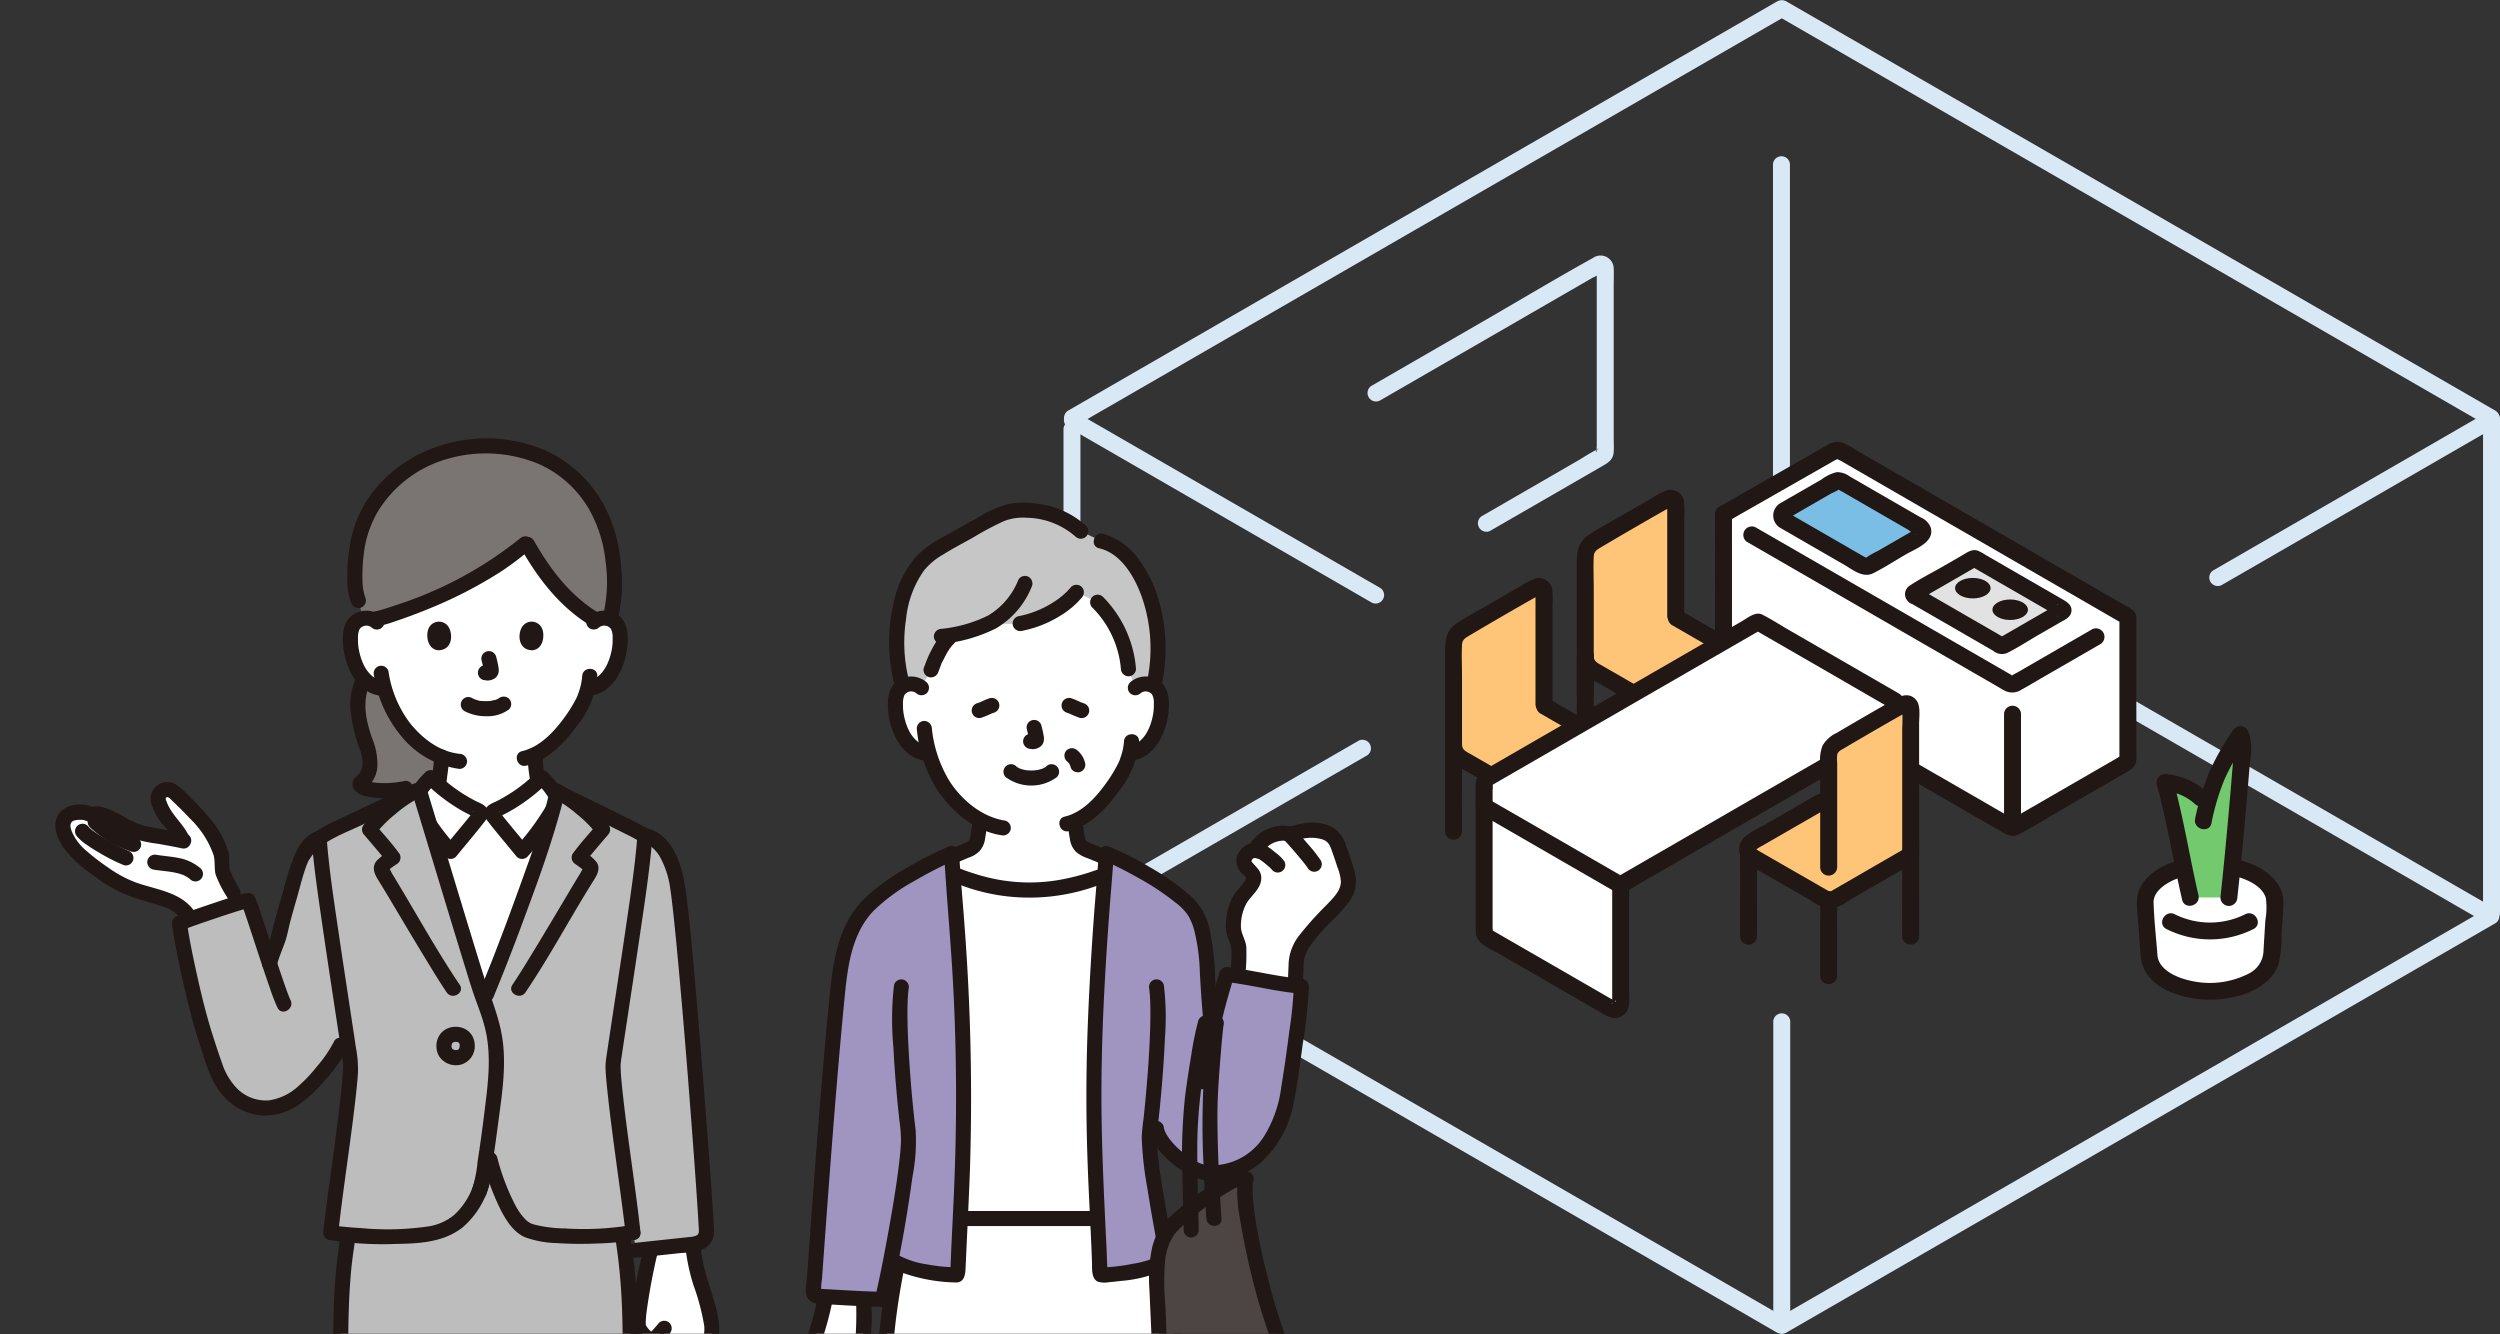 <svg xmlns="http://www.w3.org/2000/svg" xmlns:xlink="http://www.w3.org/1999/xlink" width="381.664" height="203.665" viewBox="0 0 381.664 203.665">
  <rect x="0" y="0" width="381.664" height="203.665" fill="#333333" stroke="none"/>
  <defs>
    <clipPath id="clip-path">
      <rect id="長方形_297" data-name="長方形 297" width="219" height="160" transform="translate(670 2436)" fill="#fff" stroke="#707070" stroke-width="1"/>
    </clipPath>
  </defs>
  <g id="グループ_682" data-name="グループ 682" transform="translate(-463 -3233)">
    <g id="_16146_color" data-name="16146_color" transform="translate(625.335 3233)">
      <path id="パス_649" data-name="パス 649" d="M109.047.184,65.3,25.428q-21,12.115-41.992,24.235Q12,56.193.682,62.725a1.3,1.3,0,0,0,1.306,2.237q20.439-11.8,40.881-23.6,21.4-12.354,42.8-24.7L110.353,2.418A1.3,1.3,0,0,0,109.047.184Z" transform="translate(-0.019 0)" fill="#d8e8f5"/>
      <path id="パス_650" data-name="パス 650" d="M277.823,62.729q-20.187-11.655-40.374-23.308L194.643,14.713,169.469.184a1.3,1.3,0,0,0-1.306,2.234l44.345,25.6L254.2,52.086l22.315,12.876a1.3,1.3,0,0,0,1.306-2.235Z" transform="translate(-59.135 0)" fill="#d8e8f5"/>
      <path id="パス_651" data-name="パス 651" d="M.679,216.454q20.829,12.03,41.659,24.058l43.3,25,23.394,13.513a1.3,1.3,0,0,0,1.306-2.235L68,252.337l-43.11-24.89-22.9-13.227a1.3,1.3,0,0,0-1.306,2.235Z" transform="translate(-0.017 -75.549)" fill="#d8e8f5"/>
      <path id="パス_652" data-name="パス 652" d="M169.447,279.031l41.839-24.159,43.5-25.117,23.034-13.3a1.3,1.3,0,0,0-1.306-2.235l-41.987,24.247-43.453,25.092L168.146,276.8a1.3,1.3,0,0,0,1.306,2.235Z" transform="translate(-59.129 -75.549)" fill="#d8e8f5"/>
      <path id="パス_653" data-name="パス 653" d="M2.622,172.966v-72.5a1.3,1.3,0,0,0-2.588,0v72.5A1.3,1.3,0,0,0,2.622,172.966Z" transform="translate(-0.011 -35.021)" fill="#d8e8f5"/>
      <path id="パス_654" data-name="パス 654" d="M337.568,173.573V98a1.3,1.3,0,0,0-2.588,0v75.578A1.3,1.3,0,0,0,337.568,173.573Z" transform="translate(-118.239 -34.149)" fill="#d8e8f5"/>
      <path id="パス_655" data-name="パス 655" d="M48.425,124.024l-36.719-21.2L1.936,97.18A1.3,1.3,0,0,0,.63,99.414l35.881,20.718,10.611,6.125a1.3,1.3,0,0,0,1.306-2.235Z" transform="translate(0 -34.237)" fill="#d8e8f5"/>
      <path id="パス_656" data-name="パス 656" d="M312.738,97.182l-32.366,18.687-9.492,5.481a1.3,1.3,0,0,0,1.306,2.235L305.3,104.464l8.741-5.047a1.3,1.3,0,0,0-1.306-2.234Z" transform="translate(-95.392 -34.238)" fill="#d8e8f5"/>
      <path id="パス_657" data-name="パス 657" d="M170.1,285.223V240.235a1.3,1.3,0,0,0-2.588,0v44.988A1.3,1.3,0,0,0,170.1,285.223Z" transform="translate(-59.128 -84.356)" fill="#d8e8f5"/>
      <path id="パス_658" data-name="パス 658" d="M45.132,174.636q-17.4,10.046-34.8,20.093L.682,200.3a1.3,1.3,0,0,0,1.306,2.235l34.467-19.9,9.984-5.764a1.3,1.3,0,0,0-1.306-2.235Z" transform="translate(-0.019 -61.577)" fill="#d8e8f5"/>
      <path id="パス_659" data-name="パス 659" d="M170.029,90.293V38.005a1.3,1.3,0,0,0-2.588,0V90.293A1.3,1.3,0,0,0,170.029,90.293Z" transform="translate(-59.102 -12.974)" fill="#d8e8f5"/>
      <path id="パス_660" data-name="パス 660" d="M276.629,179.575q-19.919-11.5-39.848-23l-42.509-24.536-24.881-14.364a1.3,1.3,0,0,0-1.306,2.235l43.771,25.264,41.41,23.9,22.054,12.732a1.3,1.3,0,0,0,1.306-2.235Z" transform="translate(-59.108 -41.471)" fill="#d8e8f5"/>
      <path id="パス_661" data-name="パス 661" d="M90.434,102.352l16.91-9.763c.966-.558,1.9-1.005,1.966-2.312.042-.8,0-1.606,0-2.4v-23c0-.851.039-1.712,0-2.562a2.009,2.009,0,0,0-3.17-1.634c-5.609,3.113-11.12,6.42-16.676,9.628l-16.9,9.758-.294.17a1.3,1.3,0,0,0,1.306,2.235l13.857-8,18.711-10.805a7.126,7.126,0,0,0,1.506-.87c.274-.285-.824-.869-.927-.556a1.175,1.175,0,0,0,0,.219,10.037,10.037,0,0,0,0,1.072v25.9a3.191,3.191,0,0,0,0,.824c.1.317-.505-.434.3-.467-.065,0-.166.1-.226.129-1.069.5-2.084,1.2-3.106,1.793l-5.194,3-8.831,5.1-.542.313a1.3,1.3,0,0,0,1.306,2.235Z" transform="translate(-25.287 -21.3)" fill="#d8e8f5"/>
      <path id="パス_662" data-name="パス 662" d="M155.763,136.369v-20.41l16.911-9.651a.96.96,0,0,1,.954,0L217.5,131.641v21.829a.475.475,0,0,1-.237.413l-17.142,9.9a.472.472,0,0,1-.475,0L156,138.583a.475.475,0,0,1-.237-.413Z" transform="translate(-54.98 -37.479)" fill="#fff"/>
      <path id="パス_663" data-name="パス 663" d="M200.664,137.381l13.337,7.7a.207.207,0,0,0,.208,0l9.093-5.25a.209.209,0,0,0,0-.361l-13.337-7.7a.21.21,0,0,0-.208,0l-9.093,5.251a.208.208,0,0,0,0,.36Z" transform="translate(-70.792 -46.502)" fill="#e2e2e2"/>
      <path id="パス_664" data-name="パス 664" d="M169.845,119.462l11.982,6.919a1.042,1.042,0,0,0,1.042,0l7.739-4.468a.833.833,0,0,0,0-1.444l-11.982-6.919a1.044,1.044,0,0,0-1.042,0l-7.74,4.468a.834.834,0,0,0,0,1.444Z" transform="translate(-59.803 -40.031)" fill="#7abee6"/>
      <path id="パス_665" data-name="パス 665" d="M221.959,167.66v17.447a1.3,1.3,0,0,0,2.588,0V167.66A1.3,1.3,0,0,0,221.959,167.66Z" transform="translate(-78.346 -58.739)" fill="#211715"/>
      <path id="パス_666" data-name="パス 666" d="M156.332,135.7v-20.41l-.641,1.117,14.032-8.007,2.329-1.328c.106-.061.411-.166.481-.275.09-.14-.238-.005-.242-.016.043.12.535.309.647.373l1.448.836,26.986,15.586,14.752,8.519-.641-1.117v21.192c0,.081-.061.558,0,.614-.16-.145.725-.752.185-.555a3.819,3.819,0,0,0-.543.313l-8.211,4.741-5.074,2.93-1.9,1.1a9.049,9.049,0,0,1-1.121.622h.688c.094.025-.15-.061-.243-.115l-.435-.252-1.211-.7-3.6-2.078L183.7,152.835l-22.322-12.889-3.836-2.214-1.185-.685a1.522,1.522,0,0,0-.379-.219c-.278-.045.259.928.351.608a1.4,1.4,0,0,0,0-.333v-1.4a1.3,1.3,0,0,0-2.588,0,5.443,5.443,0,0,0,.287,2.76,2.621,2.621,0,0,0,1,.809l1.73,1,6.068,3.5,17.483,10.094,15.07,8.7,2.036,1.176c.9.518,1.679.986,2.745.425,2.438-1.283,4.791-2.766,7.177-4.141l8.566-4.945c.98-.565,2.088-1.008,2.164-2.311.039-.659,0-1.332,0-1.992V132.189c0-.4.027-.816,0-1.218-.065-.98-1.018-1.335-1.761-1.764l-3.618-2.089-9.111-5.261-19.64-11.34-7.176-4.141c-1.054-.609-2.092-1.283-3.178-1.835a2.727,2.727,0,0,0-2.786.259l-3.041,1.737-9.648,5.506-3.726,2.127a1.3,1.3,0,0,0-.641,1.117q.007,7.881,0,15.761V135.7A1.293,1.293,0,0,0,156.332,135.7Z" transform="translate(-54.255 -36.806)" fill="#211715"/>
      <path id="パス_667" data-name="パス 667" d="M160.941,126.531l28.214,16.29,9.92,5.727c.4.228.786.481,1.194.689a2.518,2.518,0,0,0,2.507-.091c1.174-.643,2.323-1.341,3.483-2.011l8.729-5.04a1.3,1.3,0,0,0-1.306-2.235l-7.252,4.187-4.254,2.459a5.888,5.888,0,0,0-.888.512c-.017-.129.463.109.036-.159-.194-.123-.4-.232-.6-.347l-23.153-13.369L162.245,124.3a1.3,1.3,0,0,0-1.306,2.235Z" transform="translate(-56.585 -43.81)" fill="#211715"/>
      <path id="パス_668" data-name="パス 668" d="M168.51,119.872l9.82,5.67c1.324.765,2.862,2.083,4.436,1.294,1.71-.86,3.343-1.93,5-2.886,1.48-.855,4.468-1.916,3.76-4.138a2.882,2.882,0,0,0-1.576-1.53L187.732,117l-6.269-3.62-2.27-1.311a3.284,3.284,0,0,0-1.983-.664,6.25,6.25,0,0,0-2.3,1.093l-3.451,1.993c-.9.518-1.812,1.024-2.7,1.559a2.187,2.187,0,0,0-.251,3.823,1.3,1.3,0,0,0,1.771-.465,1.323,1.323,0,0,0-.465-1.77c.647.474-.4.932.226.661a8.285,8.285,0,0,0,.8-.46l2.689-1.553,2.745-1.585c.2-.116,1.313-.562,1.379-.8-.089.313-.672-.2-.3.091a5.328,5.328,0,0,0,.6.349l2.078,1.2,5.641,3.257,2.34,1.352c.287.166.867.674,1.2.7.009,0,.043.034.052.03-.316.121-.194-.8-.029-.776-.111-.016-.459.265-.552.319l-2.369,1.368-2.86,1.651a13.732,13.732,0,0,0-1.876,1.084c-.329.271.191-.176.3.078-.034-.078-.3-.171-.371-.214l-1.766-1.02-9.931-5.734A1.3,1.3,0,0,0,168.51,119.872Z" transform="translate(-59.122 -39.324)" fill="#211715"/>
      <path id="パス_669" data-name="パス 669" d="M199.322,137.81l10.445,6.03,2.312,1.335a2.04,2.04,0,0,0,2.107.329c1.695-.847,3.311-1.912,4.952-2.859l3.056-1.764c.635-.367,1.547-.727,1.761-1.5.294-1.073-.528-1.618-1.3-2.065l-2.34-1.351-6.7-3.867-2.647-1.528a8.791,8.791,0,0,0-1.2-.666c-.911-.349-1.642.228-2.388.658l-3.033,1.752c-1.66.958-3.418,1.834-5.015,2.895a1.542,1.542,0,0,0-.28,2.4c1.066,1.282,2.888-.557,1.83-1.83l-.093-.111.379.915v-.138l-.379.915c-.137.164-.218.1-.071.034a2.927,2.927,0,0,0,.309-.178l1.015-.586,3.125-1.8,4.547-2.625-.653.177h.208l-.653-.177,11.681,6.744,1.193.689c.109.065.219.124.327.189.17.1.089.134-.033-.012l-.379-.916v.138l.379-.915c.137-.164.218-.1.071-.034a2.7,2.7,0,0,0-.309.178l-1.015.586-3.126,1.8-4.547,2.625.653-.177h-.208l.653.177-11.68-6.743-1.657-.957A1.3,1.3,0,0,0,199.322,137.81Z" transform="translate(-70.103 -45.813)" fill="#211715"/>
      <ellipse id="楕円形_25" data-name="楕円形 25" cx="2.709" cy="1.564" rx="2.709" ry="1.564" transform="translate(136.14 88.23)" fill="#211715"/>
      <ellipse id="楕円形_26" data-name="楕円形 26" cx="2.709" cy="1.564" rx="2.709" ry="1.564" transform="translate(141.841 91.521)" fill="#211715"/>
      <path id="パス_670" data-name="パス 670" d="M105.883,152.052c0-1.548,0-3.307,0-5.728V139.16a.793.793,0,0,0-1.175-.695c-2.847,1.586-8.423,4.813-11.468,6.637a2.394,2.394,0,0,0-1.165,1.9c.005,6.838.005,15.569.005,15.569a2.37,2.37,0,0,0,1.189,2.061c3.339,1.926,9.22,5.326,11.767,6.794a2.663,2.663,0,0,0,2.411,0c1.8-1.04,7.914-4.556,10.7-6.156a.931.931,0,0,0-.005-1.614c-2.225-1.282-6.872-3.966-12.257-7.073C105.883,154.979,105.883,153.624,105.883,152.052Z" transform="translate(-32.498 -48.84)" fill="#fec578"/>
      <path id="パス_671" data-name="パス 671" d="M131.064,177.91q0,6.052-.008,12.1a1.3,1.3,0,0,0,2.588,0q0-6.052.008-12.1A1.3,1.3,0,0,0,131.064,177.91Z" transform="translate(-46.259 -62.357)" fill="#211715"/>
      <path id="パス_672" data-name="パス 672" d="M111.425,189.234q0,6.052-.007,12.1a1.3,1.3,0,0,0,2.588,0q0-6.052.007-12.1A1.3,1.3,0,0,0,111.425,189.234Z" transform="translate(-39.327 -66.354)" fill="#211715"/>
      <path id="パス_673" data-name="パス 673" d="M90.069,174.758q0,6.751-.008,13.5a1.3,1.3,0,0,0,2.588,0q0-6.751.008-13.5A1.3,1.3,0,0,0,90.069,174.758Z" transform="translate(-31.789 -61.244)" fill="#211715"/>
      <path id="パス_674" data-name="パス 674" d="M106.467,155.732q0-5.971,0-11.941v-3.28a13.221,13.221,0,0,0-.046-2.412,2.075,2.075,0,0,0-2.4-1.677,8.434,8.434,0,0,0-2.3,1.144q-2.557,1.451-5.1,2.931c-1.609.936-3.295,1.812-4.838,2.853-1.77,1.193-1.717,3-1.717,4.9v19.525a1.3,1.3,0,0,0,2.588,0V151.362c0-1.583-.082-3.191,0-4.772.038-.729.407-.993,1-1.349q1.1-.654,2.2-1.3,2.4-1.409,4.818-2.8,1.081-.621,2.165-1.237l.878-.5.484-.272.3-.169q.259-.34-.628-.5c-.08.11,0,.6,0,.752V143.5q0,6.117,0,12.235a1.3,1.3,0,0,0,2.588,0Z" transform="translate(-31.789 -48.142)" fill="#211715"/>
      <path id="パス_675" data-name="パス 675" d="M90.075,171.808a3.856,3.856,0,0,0,1.03,2.553,9.511,9.511,0,0,0,2.183,1.423l4.693,2.71,4.413,2.549c1.474.851,2.917,1.643,4.651.9a31.239,31.239,0,0,0,3.127-1.764l4.307-2.477a42.452,42.452,0,0,0,3.788-2.2,2.2,2.2,0,0,0,.712-2.731,3.747,3.747,0,0,0-1.726-1.472q-5.707-3.292-11.414-6.587a1.3,1.3,0,0,0-1.306,2.235l9.435,5.447,1.609.928.712.41a1.412,1.412,0,0,0,.259.148l.239.137,0-.621c-.224-.065-1.253.719-1.47.841l-1.768,1.016q-3.379,1.941-6.756,3.887a2.878,2.878,0,0,1-1.143.518,2.6,2.6,0,0,1-1.488-.578l-3.528-2.038-4.586-2.649-2.086-1.2c-.6-.344-1.264-.594-1.3-1.378-.079-1.658-2.668-1.668-2.588,0Z" transform="translate(-31.793 -58.073)" fill="#211715"/>
      <path id="パス_676" data-name="パス 676" d="M136.965,131.218c0-1.548,0-3.307,0-5.728v-7.163a.794.794,0,0,0-1.176-.695c-2.847,1.585-8.422,4.813-11.468,6.637a2.394,2.394,0,0,0-1.165,1.9c.005,6.838.005,15.568.005,15.568a2.369,2.369,0,0,0,1.19,2.061c3.339,1.926,9.22,5.326,11.767,6.794a2.661,2.661,0,0,0,2.411,0c1.8-1.04,7.914-4.556,10.7-6.156a.93.93,0,0,0,0-1.614c-2.225-1.283-6.873-3.966-12.257-7.073C136.965,134.145,136.965,132.79,136.965,131.218Z" transform="translate(-43.469 -41.487)" fill="#fec578"/>
      <path id="パス_677" data-name="パス 677" d="M162.149,157.076q0,6.051-.007,12.1a1.3,1.3,0,0,0,2.588,0q0-6.051.007-12.1A1.3,1.3,0,0,0,162.149,157.076Z" transform="translate(-57.232 -55.003)" fill="#211715"/>
      <path id="パス_678" data-name="パス 678" d="M142.511,168.4q0,6.052-.008,12.1a1.3,1.3,0,0,0,2.588,0q0-6.052.008-12.1A1.3,1.3,0,0,0,142.511,168.4Z" transform="translate(-50.3 -59)" fill="#211715"/>
      <path id="パス_679" data-name="パス 679" d="M121.154,153.924q0,6.751-.007,13.5a1.3,1.3,0,0,0,2.588,0q0-6.751.007-13.5A1.3,1.3,0,0,0,121.154,153.924Z" transform="translate(-42.761 -53.89)" fill="#211715"/>
      <path id="パス_680" data-name="パス 680" d="M137.549,134.9q0-5.971,0-11.942v-3.28a13.219,13.219,0,0,0-.046-2.412,2.076,2.076,0,0,0-2.4-1.677,8.451,8.451,0,0,0-2.3,1.145q-2.558,1.45-5.1,2.93c-1.609.936-3.295,1.812-4.838,2.853-1.77,1.194-1.717,3-1.717,4.9v19.521a1.3,1.3,0,0,0,2.588,0V130.524c0-1.582-.082-3.191,0-4.772.038-.729.407-.993,1-1.349q1.1-.654,2.2-1.3,2.4-1.41,4.818-2.8,1.08-.621,2.164-1.238l.879-.5.484-.272.3-.17q.259-.34-.627-.5c-.08.109,0,.6,0,.752v4.283q0,6.117,0,12.235a1.3,1.3,0,0,0,2.588,0Z" transform="translate(-42.76 -40.788)" fill="#211715"/>
      <path id="パス_681" data-name="パス 681" d="M121.16,150.973a3.855,3.855,0,0,0,1.03,2.553,9.5,9.5,0,0,0,2.183,1.423l4.692,2.71,4.413,2.549c1.475.851,2.917,1.643,4.651.9a31.2,31.2,0,0,0,3.128-1.764l4.307-2.477a42.513,42.513,0,0,0,3.787-2.2,2.205,2.205,0,0,0,.712-2.731,3.744,3.744,0,0,0-1.726-1.472q-5.709-3.292-11.415-6.587a1.3,1.3,0,0,0-1.306,2.235l9.439,5.447,1.609.928.712.409a1.391,1.391,0,0,0,.256.148l.239.138,0-.621c-.224-.065-1.253.719-1.47.841l-1.769,1.016q-3.378,1.941-6.755,3.887a2.886,2.886,0,0,1-1.143.518,2.6,2.6,0,0,1-1.488-.582L131.72,156.2l-4.586-2.65-2.086-1.2c-.6-.345-1.264-.595-1.3-1.379-.079-1.658-2.668-1.667-2.588,0Z" transform="translate(-42.765 -50.719)" fill="#211715"/>
      <path id="パス_682" data-name="パス 682" d="M162.034,162.2v-2.758a.934.934,0,0,0-.467-.808L141.534,147.07a.926.926,0,0,0-.93,0c-4.261,2.459-36.585,21.124-40.855,23.6a.933.933,0,0,0-.465.807v2.959a.926.926,0,0,0,.463.8L119.606,186.7a.921.921,0,0,0,.925,0c4.116-2.375,34.525-19.928,41.039-23.691A.929.929,0,0,0,162.034,162.2Z" transform="translate(-35.044 -51.868)" fill="#fff"/>
      <path id="パス_683" data-name="パス 683" d="M196.267,170.962v19.953" transform="translate(-69.277 -60.345)" fill="none"/>
      <path id="パス_684" data-name="パス 684" d="M99.284,189.42v19.7a.93.93,0,0,0,.465.807c5.6,3.235,15.368,8.868,18.986,10.955a.932.932,0,0,0,1.4-.806V201.816" transform="translate(-35.044 -66.861)" fill="#fff"/>
      <path id="パス_685" data-name="パス 685" d="M97.281,188.738v19.106a5.479,5.479,0,0,0,.044.961c.268,1.526,2.113,2.164,3.315,2.857l8.292,4.788,7.247,4.182c1.134.655,2.307,1.445,3.584.578,1.244-.846.954-2.536.954-3.842V201.138a1.3,1.3,0,0,0-2.588,0V218.9a1.408,1.408,0,0,0,0,.358c.082.259-.28.1.175-.173.554-.335.428.146.269-.061a1.4,1.4,0,0,0-.335-.194l-.62-.357-6.77-3.906-7.764-4.481-1.773-1.024-.788-.453-.421-.243c-.126-.072-.531-.432-.32-.08.194.324.088-.254.088-.438v-19.11a1.3,1.3,0,0,0-2.588,0Z" transform="translate(-34.336 -66.179)" fill="#211715"/>
      <path id="パス_686" data-name="パス 686" d="M97.917,175.324l11.119,6.419,7.134,4.119,2.052,1.185a1.737,1.737,0,0,0,1.794.274c.867-.433,1.7-.978,2.534-1.463l6.066-3.5,17.109-9.877,14.4-8.314c.6-.349,1.243-.669,1.825-1.055.705-.467.663-1.126.663-1.853V159c0-.75.078-1.488-.642-1.973-.08-.054-.168-.1-.25-.144-.608-.364-1.229-.712-1.841-1.064l-14.918-8.614c-1.305-.754-2.593-1.6-3.94-2.275-1.016-.511-2.227.514-3.085,1.01l-13.324,7.693-17.008,9.822-6.412,3.7-2.07,1.2c-1.014.586-1.8,1.183-1.845,2.494-.036,1.115,0,2.237,0,3.354a1.3,1.3,0,0,0,2.588,0v-2.445a3.817,3.817,0,0,0,0-1.013c-.031-.025-.312.241-.1.232.061,0,.194-.111.246-.142l2.8-1.618,9.887-5.711,22.916-13.233,5.4-3.118H139.7q9.188,5.289,18.367,10.605l2.6,1.5-.641-1.117c.019,1.277,0,2.556,0,3.834l.641-1.117q-8.347,4.824-16.7,9.641l-20.754,11.98-4.514,2.606h1.306q-10.394-6-20.786-12a1.3,1.3,0,0,0-1.306,2.235Z" transform="translate(-34.331 -51.108)" fill="#211715"/>
      <path id="パス_687" data-name="パス 687" d="M186.365,187.453c0-2.688,0-6.147,0-9.608V166.691a.719.719,0,0,0-1.065-.63c-2.582,1.436-7.631,4.361-10.39,6.013a2.168,2.168,0,0,0-1.061,1.859v6.445c-1.111.611-4.926,2.817-11.7,6.729a1.31,1.31,0,0,0,0,2.271c3.7,2.129,8.326,4.788,11.254,6.47a1.3,1.3,0,0,0,1.294,0c3.882-2.242,8.476-4.892,11.035-6.368a1.269,1.269,0,0,0,.637-1.1Z" transform="translate(-57 -58.584)" fill="#fec578"/>
      <path id="パス_688" data-name="パス 688" d="M197.934,200.418q0,6.464-.008,12.926a1.3,1.3,0,0,0,2.588,0q0-6.462.008-12.926A1.3,1.3,0,0,0,197.934,200.418Z" transform="translate(-69.863 -70.302)" fill="#211715"/>
      <path id="パス_689" data-name="パス 689" d="M159.674,200.418q0,6.464-.008,12.926a1.3,1.3,0,0,0,2.588,0q0-6.462.008-12.926A1.3,1.3,0,0,0,159.674,200.418Z" transform="translate(-56.358 -70.302)" fill="#211715"/>
      <path id="パス_690" data-name="パス 690" d="M178.584,211.426q0,5.918-.008,11.836a1.3,1.3,0,0,0,2.588,0q0-5.918.008-11.836A1.3,1.3,0,0,0,178.584,211.426Z" transform="translate(-63.032 -74.187)" fill="#211715"/>
      <path id="パス_691" data-name="パス 691" d="M174.435,190.4v-16a7.713,7.713,0,0,1,0-1.247c.094-.553.621-.759,1.055-1.016q.868-.518,1.739-1.026,2.168-1.271,4.345-2.523,1.021-.587,2.045-1.169l.863-.488a2.135,2.135,0,0,0,.394-.221l.225-.126q-.5-.446-.589-.109l-.177-.653a25.829,25.829,0,0,1,.026,3.357v5.251q0,6.457,0,12.915c0,.428,0,.34-.4.568l-1.26.727-2.664,1.537-6.241,3.606c-.461.266-.382.315-.819.065l-1.269-.729-2.882-1.656-6.068-3.489c-.232-.133-.462-.276-.7-.406-.05-.028.008-.179-.011-.017-.012.1.108-.034.247-.126.245-.162.514-.3.769-.443l3.368-1.941,6.242-3.6a1.3,1.3,0,0,0-1.306-2.235l-5.3,3.058-2.826,1.632a17.157,17.157,0,0,0-2.895,1.738,2.626,2.626,0,0,0-.8,2.549c.283,1.136,1.189,1.623,2.129,2.164l5.956,3.424,2.663,1.53a7.447,7.447,0,0,0,2.811,1.324,5.284,5.284,0,0,0,2.947-1.152l3.165-1.831,5.264-3.038a5.2,5.2,0,0,0,2.116-1.614c.552-.948.347-2.245.347-3.3q0-6.182,0-12.362v-4.956c0-1.078.281-2.769-.478-3.638-1.434-1.644-3.494.065-4.907.873q-2.48,1.415-4.943,2.857-1.136.664-2.268,1.335a4.835,4.835,0,0,0-2.146,1.932,6.116,6.116,0,0,0-.361,2.765V190.4a1.3,1.3,0,0,0,2.588,0Z" transform="translate(-56.296 -57.902)" fill="#211715"/>
      <path id="パス_692" data-name="パス 692" d="M255.817,217.674l-.582-7.972c0-3.16,4.437-5.722,9.91-5.722s9.91,2.562,9.91,5.722l-.47,7.879c0,3.16-3.966,5.722-9.439,5.722S255.817,220.833,255.817,217.674Z" transform="translate(-90.091 -72)" fill="#fff"/>
      <path id="パス_693" data-name="パス 693" d="M256.424,216.956c-.194-2.621-.506-5.262-.576-7.889-.045-1.665,1.766-2.876,3.227-3.506a14.422,14.422,0,0,1,8.715-.647c1.9.438,4.572,1.423,5.2,3.468a11.456,11.456,0,0,1-.082,3.433c-.094,1.585-.2,3.17-.284,4.754a4.011,4.011,0,0,1-2.3,3.372,13.055,13.055,0,0,1-9.107,1c-2.027-.476-4.738-1.712-4.785-3.986a1.3,1.3,0,0,0-2.588,0c.056,2.7,2.08,4.7,4.439,5.724a16.37,16.37,0,0,0,10.136.743c2.638-.629,5.471-2.14,6.466-4.822a16.592,16.592,0,0,0,.484-4.575c.1-1.654.266-3.319.3-4.976.047-2.454-1.876-4.372-3.914-5.435a16.629,16.629,0,0,0-10.05-1.43c-2.847.425-6.037,1.629-7.654,4.164-1.084,1.7-.719,3.559-.582,5.44l.377,5.166C253.956,218.61,256.545,218.62,256.424,216.956Z" transform="translate(-89.404 -71.283)" fill="#211715"/>
      <path id="パス_694" data-name="パス 694" d="M263.8,198.194c-1.065-4.589-2.5-12.624-3.856-17.543A9.026,9.026,0,0,1,266.368,184a31.613,31.613,0,0,1,5.063-10.676,4.671,4.671,0,0,1,.3,2.623c-.507,6.54-1.323,15.711-2.039,22.242" transform="translate(-91.752 -61.181)" fill="#73ca6e"/>
      <path id="パス_695" data-name="パス 695" d="M269.522,186.153a35.34,35.34,0,0,1,2.029-6.776,39.5,39.5,0,0,1,3.494-6.094H272.81a5.368,5.368,0,0,1,.065,2.663q-.115,1.47-.237,2.941-.259,3.13-.539,6.258c-.369,4.12-.76,8.238-1.209,12.35a1.3,1.3,0,0,0,1.294,1.294,1.324,1.324,0,0,0,1.294-1.294c.47-4.294.876-8.594,1.258-12.9q.287-3.235.552-6.47c.161-1.975.695-4.31-.243-6.153a1.308,1.308,0,0,0-2.235,0,39.581,39.581,0,0,0-3.582,6.294,38.34,38.34,0,0,0-2.2,7.194c-.349,1.624,2.146,2.318,2.5.688Z" transform="translate(-94.242 -60.481)" fill="#211715"/>
      <path id="パス_696" data-name="パス 696" d="M271.919,215.647a12.061,12.061,0,0,1-10.711,0c-1.47-.782-2.782,1.452-1.306,2.235a14.752,14.752,0,0,0,13.324,0c1.471-.782.165-3.017-1.306-2.235Z" transform="translate(-91.51 -76.06)" fill="#211715"/>
      <path id="パス_697" data-name="パス 697" d="M264.345,201.139c-1.346-5.832-2.277-11.765-3.856-17.543l-1.247,1.638a7.711,7.711,0,0,1,4.581,1.994c1.24,1.105,3.077-.719,1.83-1.83a10.6,10.6,0,0,0-6.411-2.752,1.305,1.305,0,0,0-1.248,1.638c1.578,5.779,2.509,11.711,3.856,17.543C262.224,203.449,264.72,202.762,264.345,201.139Z" transform="translate(-91.05 -64.469)" fill="#211715"/>
    </g>
    <g id="マスクグループ_44" data-name="マスクグループ 44" transform="translate(-207 840.619)" clip-path="url(#clip-path)">
      <g id="グループ_463" data-name="グループ 463">
        <g id="_3192_color" data-name="3192_color" transform="translate(678.449 2459.303)">
          <path id="パス_698" data-name="パス 698" d="M115.354,37.834a2.469,2.469,0,0,1,1.975-.576A2.329,2.329,0,0,1,119,38.371a3.292,3.292,0,0,1,.346,1.325,9.868,9.868,0,0,1-1.007,5.233,6.273,6.273,0,0,1-1.622,2.132,4.164,4.164,0,0,1-1.936.869l-.364.058c-.158.588-.335,1.084-.421,1.348-.561,1.521-3.687,6.768-7.627,8.715a22.463,22.463,0,0,0,.349,3.529c.2,1.133.137,2.146,1.712,2.715.1.037,1.878.729,2.037.8,0,0-.767,9.218-11.14,9.218s-10.407-9.633-10.407-9.633c.035-.012.075-.029.121-.04.34-.115.922-.311,1.02-.34A2.088,2.088,0,0,0,91.6,62.642c.075-.334.115-.691.179-1.06a22.24,22.24,0,0,0,.328-3.146,13.923,13.923,0,0,1-5.479-4.174,16.775,16.775,0,0,1-3.2-6.24l-.63-.1a4.155,4.155,0,0,1-1.933-.871,6.28,6.28,0,0,1-1.621-2.128,9.866,9.866,0,0,1-1.006-5.229,3.284,3.284,0,0,1,.346-1.325,2.327,2.327,0,0,1,1.674-1.113,2.465,2.465,0,0,1,1.973.576S82.6,23.1,97.966,23.1C114.523,23.1,115.354,37.834,115.354,37.834Z" transform="translate(-33.15 -9.792)" fill="#fff"/>
          <path id="パス_699" data-name="パス 699" d="M80.133,67.337a8.633,8.633,0,0,1,.954-3.644,5.086,5.086,0,0,0,.593.568,4.156,4.156,0,0,0,1.933.871l.63.1a16.765,16.765,0,0,0,3.2,6.241,13.942,13.942,0,0,0,5.478,4.175,22.154,22.154,0,0,1-.328,3.145c-.058.33-.094.649-.156.952-2.345.325-4.955.691-4.955.691-3.341.755-7.386.207-6.983-.824,1.423-.807,1.746-2.777,1.365-4.373s-1.106-3.169-1.44-4.77A12.836,12.836,0,0,1,80.133,67.337Z" transform="translate(-33.965 -26.998)" fill="#7a7473"/>
          <path id="パス_700" data-name="パス 700" d="M97.064,91.141c-.2.259-.392.524-.571.794l.084.272c.7,2.3,6.345,20.974,7.479,24.616.718,2.3,1.389,4.614,2.193,6.9.278-.432.464-.723.464-.723,2.289-5.547,4.423-11.181,7.3-19.254,1.607-4.506,2.847-8.887,3.367-11.044a11.839,11.839,0,0,0-2.2-2.817,24.994,24.994,0,0,1-7.215,5.028c-.149.067-.316.15-.364.307a.58.58,0,0,0,.084.407h-1.974a.58.58,0,0,0,.084-.407c-.048-.157-.215-.24-.364-.307a24.994,24.994,0,0,1-7.215-5.028A10.469,10.469,0,0,0,97.064,91.141Z" transform="translate(-40.903 -38.1)" fill="#fff"/>
          <path id="パス_701" data-name="パス 701" d="M96.233,90.94a16.1,16.1,0,0,0,1.791-.655,3.123,3.123,0,0,0,1.493-1.6,9.051,9.051,0,0,0,.461-2.189,24.455,24.455,0,0,0,.282-2.913,1.161,1.161,0,0,0-1.152-1.152,1.175,1.175,0,0,0-1.152,1.152q-.018.61-.072,1.217c-.018.2-.039.4-.063.6-.01.081-.02.161-.03.242.024-.192-.026.179-.026.177a15.141,15.141,0,0,1-.355,1.959c-.035.123-.1.111.033-.058a.712.712,0,0,0-.058.119c-.027.05-.058.1-.085.145-.115.2,0-.049.036-.04,0,0-.112.115-.125.131-.121.13-.019.072.025-.007-.051.092-.283.173-.375.225-.184.1.085-.016-.049.024-.037.011-.077.026-.115.039-.1.036-.211.069-.316.1-.253.085-.509.165-.761.256a1.152,1.152,0,1,0,.614,2.219Z" transform="translate(-40.152 -34.942)" fill="#211715"/>
          <path id="パス_702" data-name="パス 702" d="M125.1,82.929a28.81,28.81,0,0,0,.417,3.99,4.388,4.388,0,0,0,.881,2.358,4.835,4.835,0,0,0,2.046,1.17c.533.207,1.069.41,1.6.626a1.156,1.156,0,0,0,1.418-.807,1.188,1.188,0,0,0-.807-1.417c-.468-.191-.942-.37-1.413-.554-.2-.077-.4-.155-.6-.23-.046-.017-.092-.033-.137-.051.194.08-.115-.067-.154-.089-.065-.037-.309-.243-.1-.051-.058-.058-.115-.115-.176-.169-.173-.165.1.194-.005-.008-.035-.065-.071-.128-.108-.192-.106-.19.063.244,0-.029-.02-.084-.048-.165-.068-.249-.077-.33-.115-.667-.168-1a22.718,22.718,0,0,1-.321-3.3,1.152,1.152,0,0,0-2.3,0Z" transform="translate(-53.027 -34.664)" fill="#211715"/>
          <path id="パス_703" data-name="パス 703" d="M120.323,101.155c2.317-2.3,3.834-5.091,5.546-7.877a12.345,12.345,0,0,0-2.515-3.4,24.994,24.994,0,0,1-7.215,5.028c-.149.067-.316.15-.364.307a.58.58,0,0,0,.084.407,23.27,23.27,0,0,0,1.492,1.927C118.366,98.793,119.641,100.315,120.323,101.155Z" transform="translate(-49.073 -38.098)" fill="#fff"/>
          <path id="パス_704" data-name="パス 704" d="M100.669,101.155c-2.317-2.3-3.834-5.091-5.545-7.877a12.329,12.329,0,0,1,2.514-3.4,24.993,24.993,0,0,0,7.215,5.028c.149.067.316.15.364.307a.58.58,0,0,1-.084.407,23.272,23.272,0,0,1-1.492,1.927C102.626,98.793,101.351,100.315,100.669,101.155Z" transform="translate(-40.322 -38.098)" fill="#fff"/>
          <path id="パス_705" data-name="パス 705" d="M120.3,101.13a32.262,32.262,0,0,0,4.54-6.155c.327-.538.65-1.077.979-1.613a1.632,1.632,0,0,0,.346-1.076,2.884,2.884,0,0,0-.451-1,13.212,13.212,0,0,0-2.38-3.057,1.172,1.172,0,0,0-1.63,0,23.408,23.408,0,0,1-3.865,3.133c-.682.442-1.383.852-2.1,1.224-.706.364-1.667.621-1.905,1.486a2.023,2.023,0,0,0,.519,1.754c.472.626.97,1.234,1.467,1.841.948,1.159,1.913,2.3,2.858,3.465a1.16,1.16,0,0,0,1.63,0,1.179,1.179,0,0,0,0-1.629c-.789-.97-1.592-1.927-2.387-2.892-.447-.543-.894-1.087-1.333-1.637-.122-.154-.239-.3-.354-.456a2.679,2.679,0,0,0-.156-.221c-.107-.115.038-.153.02.082l-.157.582q-.31.254-.049.106l.168-.077c.169-.08.338-.16.506-.243q.513-.255,1.015-.535,1.033-.576,2.007-1.247a26.294,26.294,0,0,0,3.753-3.107h-1.63a11.764,11.764,0,0,1,2.334,3.164V91.856a40.044,40.044,0,0,1-5.366,7.644A1.152,1.152,0,0,0,120.3,101.13Z" transform="translate(-48.238 -37.259)" fill="#211715"/>
          <path id="パス_706" data-name="パス 706" d="M100.65,99.5a40.061,40.061,0,0,1-5.366-7.644V93.02a11.764,11.764,0,0,1,2.333-3.162H95.989a26.3,26.3,0,0,0,3.752,3.107q.974.67,2.007,1.247.461.256.93.492.251.126.506.245l.252.115q.26.147-.05-.106l-.157-.582c-.017-.211.135-.209.02-.082a1.961,1.961,0,0,0-.126.179c-.125.173-.251.33-.385.5-.438.55-.885,1.095-1.333,1.637-.8.964-1.6,1.922-2.387,2.892a1.186,1.186,0,0,0,0,1.629,1.161,1.161,0,0,0,1.63,0c.926-1.137,1.87-2.26,2.8-3.394.5-.614,1-1.228,1.485-1.86a2.069,2.069,0,0,0,.558-1.806c-.23-.841-1.133-1.095-1.821-1.443a24.017,24.017,0,0,1-2.106-1.213,23.448,23.448,0,0,1-3.949-3.187,1.173,1.173,0,0,0-1.629,0A13.173,13.173,0,0,0,93.655,91.2a4.251,4.251,0,0,0-.476.93,1.515,1.515,0,0,0,.325,1.229c.327.537.65,1.077.979,1.613a32.263,32.263,0,0,0,4.54,6.155A1.152,1.152,0,0,0,100.65,99.5Z" transform="translate(-39.488 -37.259)" fill="#211715"/>
          <path id="パス_707" data-name="パス 707" d="M158.406,231.891c1.743,1.152,4.9-.5,5.971-2.155,1.69-2.612,1.634-3.787.6-7.533s-2.035-5.959-2.268-9.839l-6.033-.264-.346,1.723c-.78,4.073-1.744,7.165-1.9,11.309-.039,1.072,1.844,2.991,2.586,2.217.355-.37,1.144-1.259,1.394-1.576Z" transform="translate(-65.461 -89.906)" fill="#fff"/>
          <path id="パス_708" data-name="パス 708" d="M159.919,232.264a5.021,5.021,0,0,0,4.846-.23,7.69,7.69,0,0,0,3.392-3.514c1.661-3.284.156-6.886-.84-10.153a29.159,29.159,0,0,1-1.364-6.625c-.1-1.473-2.4-1.483-2.3,0a30.211,30.211,0,0,0,1.312,6.792,34.726,34.726,0,0,1,1.659,6.284,5.343,5.343,0,0,1-1.365,4c-.858.982-2.868,2.247-4.172,1.455a1.153,1.153,0,0,0-1.163,1.99Z" transform="translate(-67.555 -89.284)" fill="#211715"/>
          <path id="パス_709" data-name="パス 709" d="M162.9,297.059c.658-9.441-.264-29.859-1.12-36.85a.736.736,0,0,0-.706-.645c-2.985-.115-7.025-.214-10.184-.2a.781.781,0,0,0-.769.691c-.81,6.621-2.469,26.91-2.226,36.811a4,4,0,0,0,3.958,3.914c2.271.025,4.881.024,7.041.02A4.019,4.019,0,0,0,162.9,297.059Z" transform="translate(-62.681 -109.94)" fill="#89705d"/>
          <path id="パス_710" data-name="パス 710" d="M163.18,296.207a196.091,196.091,0,0,0-.069-21.35c-.145-3.541-.33-7.081-.6-10.615-.1-1.311-.207-2.622-.346-3.929a3.437,3.437,0,0,0-.624-2.159c-.779-.8-2.08-.624-3.106-.657-2.35-.075-4.7-.127-7.052-.137-1.163-.005-2.464-.138-3.087,1.074a5.848,5.848,0,0,0-.342,1.959c-.327,2.938-.588,5.879-.83,8.823-.62,7.51-1.143,15.046-1.264,22.584a37.975,37.975,0,0,0,.036,4.617,5.222,5.222,0,0,0,3.612,4.44,11.941,11.941,0,0,0,3.481.241q1.855.01,3.711.006a8.469,8.469,0,0,0,3.121-.333,5.273,5.273,0,0,0,2.333-1.755,5.373,5.373,0,0,0,1.023-2.806,1.161,1.161,0,0,0-1.152-1.152,1.177,1.177,0,0,0-1.152,1.152,2.937,2.937,0,0,1-3.086,2.588c-2.227.015-4.459.022-6.683-.019a2.9,2.9,0,0,1-2.93-2.833c-.051-1.38-.026-2.765,0-4.148.112-6.977.576-13.953,1.129-20.908.23-2.945.487-5.889.788-8.828q.083-.807.173-1.613.039-.353.08-.705c.01-.092.071-.267.042-.35-.037-.1.212-.334-.173.088-.274.3-.118.183.149.183,2.182-.005,4.363.034,6.545.092q.771.021,1.542.046l.682.022c.158.006.756.115.871.032.063-.046-.146-.5-.212-.3a1.025,1.025,0,0,0,.036.314q.044.395.085.791c.126,1.243.23,2.489.322,3.736.239,3.218.413,6.441.551,9.665.288,6.727.5,13.491.209,20.222q-.043.961-.107,1.921C160.774,297.687,163.078,297.681,163.18,296.207Z" transform="translate(-61.808 -109.089)" fill="#211715"/>
          <path id="パス_711" data-name="パス 711" d="M159.456,252.371c.058-3.042.315-11.962.2-12.825.654-.013,1.867.061,2.54.035.075,2.5-.167,11.092-.118,12.8Z" transform="translate(-67.592 -101.539)" fill="#211715"/>
          <path id="パス_712" data-name="パス 712" d="M159.759,251.524c.047-2.41.115-4.82.165-7.23.025-1.21.05-2.42.058-3.627a15.707,15.707,0,0,0-.025-1.969l-1.152,1.152c.847-.009,1.693.058,2.54.035l-1.152-1.152c.12,4.263-.23,8.534-.118,12.8l1.152-1.152-2.621-.008a1.153,1.153,0,0,0,0,2.3l2.621.007a1.167,1.167,0,0,0,1.152-1.152c-.109-4.263.238-8.533.118-12.8a1.168,1.168,0,0,0-1.152-1.152c-.847.024-1.693-.043-2.54-.035a1.159,1.159,0,0,0-1.152,1.152,15.221,15.221,0,0,1,.025,1.912c-.01,1.228-.035,2.456-.061,3.684-.05,2.41-.115,4.819-.165,7.23A1.154,1.154,0,0,0,159.759,251.524Z" transform="translate(-66.742 -100.692)" fill="#211715"/>
          <path id="パス_713" data-name="パス 713" d="M154.381,213.946c-.385,2-.864,3.971-1.249,5.966q-.282,1.463-.468,2.942a14.328,14.328,0,0,0-.2,2.932A4.111,4.111,0,0,0,155.1,229c1.512.461,2.463-.952,3.294-1.985a1.187,1.187,0,0,0,0-1.629,1.16,1.16,0,0,0-1.63,0c-.32.4-.663.779-1.006,1.157-.183.2-.672.576-.08.269.152-.078.109.019-.1-.128a2.955,2.955,0,0,1-.774-.925c-.041-.069-.028-.049-.058-.161.045.184.009-.292.009-.295.017-.418.047-.835.082-1.251a92.554,92.554,0,0,1,1.762-9.493c.281-1.449-1.94-2.069-2.222-.613Z" transform="translate(-64.623 -90.336)" fill="#211715"/>
          <path id="パス_714" data-name="パス 714" d="M128.572,315.668c1.4,11.119-.906,22.319-2.289,33.441-.749,6.037-1.005,12.767,1.629,18.006.047.158.069.244.069.244.21.782.563,2.863-.126,3.284a5.711,5.711,0,0,1-2.635.423c-3.514.061-7.232-2.588-9.2-4.342a.269.269,0,0,0-.213-.058c-.34-13.819-.346-27.645-.346-41.47v-9.748Z" transform="translate(-48.942 -133.714)" fill="#fff"/>
          <path id="パス_715" data-name="パス 715" d="M90.389,315.668c-1.4,11.119.906,22.319,2.289,33.441.749,6.037,1.005,12.767-1.63,18.006-.046.158-.069.244-.069.244-.209.782-.563,2.863.126,3.284a5.712,5.712,0,0,0,2.635.423c3.514.061,7.232-2.588,9.2-4.342a.268.268,0,0,1,.213-.058c.34-13.819.346-27.645.346-41.47v-9.748Z" transform="translate(-38.131 -133.714)" fill="#fff"/>
          <path id="パス_716" data-name="パス 716" d="M87.379,314.982c-1,8.147-.058,16.335,1.057,24.418.523,3.791,1.133,7.579,1.493,11.391a38.56,38.56,0,0,1-.062,9.506,16.218,16.218,0,0,1-4.119,9.007c-1.034,1.065.595,2.7,1.629,1.629,4.667-4.808,5.4-11.786,5.012-18.173-.234-3.794-.832-7.564-1.36-11.324-.572-4.071-1.141-8.146-1.476-12.245a69.754,69.754,0,0,1,.131-14.209,1.158,1.158,0,0,0-1.152-1.152,1.18,1.18,0,0,0-1.152,1.152Z" transform="translate(-36.208 -133.028)" fill="#211715"/>
          <path id="パス_717" data-name="パス 717" d="M112.011,314.63c0,14.565.048,29.133-.194,43.7q-.105,6.374-.3,12.744c-.046,1.483,2.258,1.482,2.3,0,.467-15.037.488-30.077.491-45.117V314.63a1.153,1.153,0,0,0-2.3,0Z" transform="translate(-47.271 -132.895)" fill="#211715"/>
          <path id="パス_718" data-name="パス 718" d="M134.154,314.983c1.029,8.363.01,16.765-1.149,25.061-.979,6.995-2.41,14.23-1.187,21.289a18.036,18.036,0,0,0,4.642,9.6c1.037,1.066,2.663-.564,1.63-1.629-4.413-4.548-4.732-11.343-4.283-17.312.589-7.822,2.228-15.533,2.828-23.359a68.761,68.761,0,0,0-.176-13.651,1.189,1.189,0,0,0-1.152-1.152,1.159,1.159,0,0,0-1.152,1.152Z" transform="translate(-55.677 -133.028)" fill="#211715"/>
          <path id="パス_719" data-name="パス 719" d="M79.121,192.7c-.8,2.811-1.792,7.479-2.439,11.144-3.053,17.292,1.322,53.19,1.626,58.869a.569.569,0,0,0,.518.538c9.036.836,30.315.868,37.851-.027a.572.572,0,0,0,.509-.538c.293-5.607,4.574-41.541,1.52-58.843-.646-3.665-1.637-8.332-2.439-11.144Z" transform="translate(-32.048 -81.683)" fill="#bdbdbd"/>
          <path id="パス_720" data-name="パス 720" d="M77.163,191.569a91.746,91.746,0,0,0-3.39,20.314,201.635,201.635,0,0,0,.2,20.246c.321,6.305.811,12.6,1.373,18.887.206,2.309.425,4.617.638,6.925.074.8.147,1.6.214,2.394a12.019,12.019,0,0,0,.173,1.94c.421,1.632,2.636,1.4,3.965,1.485,1.42.093,2.84.162,4.263.219,3.423.136,6.849.2,10.275.225,6.326.044,12.691.037,19-.464,1.29-.1,3.237.028,3.582-1.572a14.978,14.978,0,0,0,.155-1.883c.153-1.853.329-3.705.5-5.557.532-5.867,1.023-11.739,1.387-17.619.423-6.844.707-13.708.592-20.567-.052-3.078-.183-6.158-.49-9.221a92.29,92.29,0,0,0-1.705-10.14c-.4-1.88-.831-3.758-1.354-5.609a1.153,1.153,0,0,0-2.222.612,89.112,89.112,0,0,1,3.305,19.534c.346,6.577.186,13.179-.122,19.754-.292,6.222-.749,12.44-1.286,18.648-.327,3.79-.749,7.577-1,11.373,0,.046-.047.3-.02.325-.194-.149.777-.378.486-.551-.028-.017-.124.021-.158.018a2.115,2.115,0,0,0-.384.04c-.529.054-1.059.1-1.59.138-1.311.1-2.624.168-3.937.224-3.184.136-6.37.194-9.555.216-6.5.045-13.013-.016-19.5-.43q-.907-.058-1.814-.131a2.721,2.721,0,0,0-.386-.032c-.041,0-.152-.036-.188-.017-.3.167.634.422.447.552a1.555,1.555,0,0,0-.022-.356c-.041-.613-.1-1.225-.149-1.837-.173-1.952-.36-3.9-.54-5.854-.536-5.814-1.026-11.632-1.388-17.46-.415-6.683-.691-13.383-.576-20.079.051-2.984.179-5.969.475-8.94a87.465,87.465,0,0,1,1.671-9.765c.389-1.8.8-3.6,1.3-5.371a1.153,1.153,0,0,0-2.222-.612Z" transform="translate(-31.202 -80.86)" fill="#211715"/>
          <path id="パス_721" data-name="パス 721" d="M72.575,423.137q-.1-.124-.18-.258a4.814,4.814,0,0,1-.319-4.033,13.217,13.217,0,0,1,2.074-3.614q3-4.095,6.337-7.925a6.006,6.006,0,0,1,3.146-2.277c-.209.782-.524,2.714.166,3.138a5.334,5.334,0,0,0,2.55.437c3.544.062,7.332-2.477,9.3-4.252.134-.121.384.048.386.24.018,2.284.21,3.271.2,5.793a5.812,5.812,0,0,1-.439,1.953c-.562,1.52-2.229,2.253-3.567,3.169-3.48,2.381-5.313,6.726-8.96,8.844a9.414,9.414,0,0,1-8.7.312A5.491,5.491,0,0,1,72.575,423.137Z" transform="translate(-30.426 -171.382)" fill="#7a7473"/>
          <path id="パス_722" data-name="パス 722" d="M138.916,423.152q.1-.124.18-.258a4.816,4.816,0,0,0,.319-4.033,13.215,13.215,0,0,0-2.071-3.614q-3-4.1-6.337-7.925a6,6,0,0,0-3.146-2.277c.21.782.563,2.863-.126,3.284a5.712,5.712,0,0,1-2.635.423c-3.514.061-7.232-2.588-9.2-4.342-.153-.135-.435-.033-.437.142-.027,2.3-.3,3.111-.288,5.655a7.074,7.074,0,0,0,.528,2.145c.562,1.52,2.229,2.253,3.567,3.169,3.48,2.381,5.313,6.726,8.96,8.844a9.413,9.413,0,0,0,8.7.312A5.493,5.493,0,0,0,138.916,423.152Z" transform="translate(-48.82 -171.397)" fill="#7a7473"/>
          <path id="パス_723" data-name="パス 723" d="M72.691,421.72a4.039,4.039,0,0,1-.028-4.263,30,30,0,0,1,3.163-4.569q1.746-2.278,3.611-4.463c.986-1.16,2.048-2.771,3.622-3.125l-1.417-1.417c-.3,1.167-.593,2.8.115,3.874.91,1.378,3.388,1.267,4.822,1.1a17.072,17.072,0,0,0,9-4.528l-.509.3.115-.04h-.613l.126.043-.509-.3.1.1-.3-.508a6.727,6.727,0,0,1,.048,1.492c.024.508.058,1.016.084,1.524a11.07,11.07,0,0,1-.092,3.536,3.866,3.866,0,0,1-1.882,2.3,23.124,23.124,0,0,0-2.708,1.909c-3.22,2.806-5.194,7.475-9.621,8.63-2.426.634-5.653.216-7.317-1.837a1.16,1.16,0,0,0-1.629,0,1.179,1.179,0,0,0,0,1.63,8.326,8.326,0,0,0,5.262,2.65,10.788,10.788,0,0,0,6.1-.884c3.388-1.568,5.292-4.939,7.778-7.541A12.311,12.311,0,0,1,92.01,415.6c.714-.482,1.466-.9,2.151-1.424a6.267,6.267,0,0,0,2.337-5.423c-.011-.859-.058-1.716-.107-2.574a13.916,13.916,0,0,0-.15-2.805,1.453,1.453,0,0,0-.99-1,1.534,1.534,0,0,0-1.491.484,19.815,19.815,0,0,1-1.891,1.436,12.112,12.112,0,0,1-5.958,2.3,10.626,10.626,0,0,1-1.538-.036,5.29,5.29,0,0,1-.634-.125c-.448-.1,0-.119-.038.084.058-.295-.058-.737-.022-1.072a6.83,6.83,0,0,1,.184-.962,1.165,1.165,0,0,0-1.417-1.417c-1.99.448-3.295,2.139-4.551,3.613q-2.189,2.567-4.226,5.251c-2.223,2.914-5.688,7.222-2.969,10.938a1.187,1.187,0,0,0,1.576.414A1.161,1.161,0,0,0,72.691,421.72Z" transform="translate(-29.546 -170.547)" fill="#211715"/>
          <path id="パス_724" data-name="パス 724" d="M139.071,422.893c2.72-3.716-.749-8.024-2.969-10.938q-2.045-2.68-4.226-5.251c-1.255-1.474-2.56-3.165-4.551-3.613a1.165,1.165,0,0,0-1.417,1.417,5.841,5.841,0,0,1,.234,1.9,1.333,1.333,0,0,1-.046.294c-.082-.037.49-.223.048-.126a6.7,6.7,0,0,1-1.282.173,10.214,10.214,0,0,1-5.4-1.433,20.365,20.365,0,0,1-2.381-1.561c-.611-.464-1.333-1.392-2.156-1.4-1.383-.01-1.436,1.254-1.483,2.287-.037.817-.124,1.629-.184,2.444-.14,1.921-.16,4.033.975,5.7,1.05,1.542,2.826,2.186,4.218,3.336,2.855,2.359,4.587,5.791,7.649,7.938a10.4,10.4,0,0,0,6.531,1.82,8.8,8.8,0,0,0,6.261-2.76,1.187,1.187,0,0,0,0-1.63,1.161,1.161,0,0,0-1.629,0c-1.47,1.81-4.236,2.357-6.448,2.022a9.64,9.64,0,0,1-5.64-3.358c-1.5-1.642-2.772-3.495-4.389-5.033a16.88,16.88,0,0,0-2.73-2.055,4.952,4.952,0,0,1-2.083-1.867,7.845,7.845,0,0,1-.423-3.924c.035-.518.086-1.037.127-1.556.023-.288.044-.58.058-.87a3.669,3.669,0,0,1,.043-.952l-.53.688.115-.073-.581.157.142-.014-.581-.157a4.14,4.14,0,0,1,.717.572q.5.406,1.023.79a20.605,20.605,0,0,0,2.116,1.383,13.309,13.309,0,0,0,5.18,1.775c1.383.14,3.806.237,4.667-1.1.722-1.121.4-2.823.085-4.029l-1.417,1.417c1.538.346,2.568,1.887,3.533,3.021q1.9,2.236,3.7,4.567a31.249,31.249,0,0,1,3.106,4.46,4.091,4.091,0,0,1,.029,4.37,1.161,1.161,0,0,0,.413,1.577A1.18,1.18,0,0,0,139.071,422.893Z" transform="translate(-47.979 -170.554)" fill="#211715"/>
          <path id="パス_725" data-name="パス 725" d="M20.2,100.643c-.6-1.545-2.477-3.037-3.246-4.839-.412-.968-.762-1.836.185-2.481.851-.58,1.535-.145,2.216.5a49.967,49.967,0,0,1,4.263,4.46,11.419,11.419,0,0,1,2.535,4.648c.253.873.013,2.293.37,3.136.276.651.966,1.691,1.452,2.722l1.176,1.511-6.529,3.841-1.375-1.658A6.349,6.349,0,0,0,19.1,110.43a40.356,40.356,0,0,0-5.531-1.837,17.6,17.6,0,0,1-4.443-2.109c-1.277-.775-3-2.189-4.165-3.09-1.695-1.311-4.647-5.339-1.741-6.683a4.49,4.49,0,0,1,2.984.15c.248.034.691-.2,1.1-.119a21.177,21.177,0,0,1,4.455,1.944,9.993,9.993,0,0,0,2.061.969c.826.188,5.358.967,6.639,1.257Z" transform="translate(-0.846 -39.443)" fill="#fff"/>
          <path id="パス_726" data-name="パス 726" d="M53.873,100.554a8.1,8.1,0,0,0-1.095.749,12.9,12.9,0,0,0-2.136,4.609c-.569,2.182-1.8,6-2.722,9.939-.219.461-.877,2.036-1.393,3.349-1.344-4.052-2.787-8.562-3.142-9.3-.905.026-9.042,2.881-10.5,3.457A127.591,127.591,0,0,0,37.3,132.116c1.062,3.04,1.712,6.284,4.829,8.288,3.185,2.048,6.489,1.206,9.082-.827a17,17,0,0,0,3.069-3.05,24.935,24.935,0,0,0,3.18-4.494l.878-1.881.133.884q.265,1.765.524,3.514c.338,2.281-2.4,20.452-3.016,26.036,2.308.5,12.968,1.138,16.7-.191,2.593-.922,5-2.829,6.409-7.424l1.152-3.745.043.155c1.179,4.289,3.231,9.706,5.754,10.837,3.034,1.359,12.831,1.018,16.089.352l.49,2.72,8.727-.935c1.229-.18,2.144-.736,1.993-2.2-.366-7.283-3.376-46.929-4.515-53.011a16.946,16.946,0,0,0-1.473-4.263c-.94-1.556-1.888-2.61-3.352-2.862-.461-.234-1.1-.624-1.6-.871C99.689,97.8,94.352,95.136,91.108,93.6l-.548-.262a114.96,114.96,0,0,1-3.506,11.649c-3.04,8.526-5.249,14.331-7.691,20.187-.838-2.352-1.528-4.731-2.268-7.107-1.134-3.642-6.775-22.312-7.479-24.616l-.192-.626-1.444.772c-2.731,1.451-8.493,4.049-11.2,5.393-1.987.986-3.7,1.823-4.952,3.9Z" transform="translate(-13.94 -39.347)" fill="#bdbdbd"/>
          <path id="パス_727" data-name="パス 727" d="M38.829,107.376a15.591,15.591,0,0,1-1.444-2.787c-.222-.907-.031-1.876-.262-2.795a13.591,13.591,0,0,0-3.011-5.369c-.791-.941-1.631-1.839-2.5-2.708a13.929,13.929,0,0,0-2.507-2.263,2.579,2.579,0,0,0-3.1.357,2.538,2.538,0,0,0-.6,2.719,9.776,9.776,0,0,0,1.728,3.087,12,12,0,0,1,1.811,2.5,1.191,1.191,0,0,0,1.418.807,1.159,1.159,0,0,0,.807-1.417C30.335,97.5,28.429,96.155,27.7,94.1c-.054-.152-.23-.475-.115-.612.3-.346.8.3.995.486.913.864,1.806,1.746,2.659,2.666a14.3,14.3,0,0,1,3.6,5.531c.292.983.093,2.031.332,3.03a17.742,17.742,0,0,0,1.676,3.337c.648,1.334,2.636.167,1.99-1.163Z" transform="translate(-10.701 -38.613)" fill="#211715"/>
          <path id="パス_728" data-name="パス 728" d="M19.924,101.486c-2.058-.457-4.148-.764-6.218-1.171A14.4,14.4,0,0,1,10.1,98.666a19.039,19.039,0,0,0-2.42-1.095,4.888,4.888,0,0,0-1.215-.295,10.276,10.276,0,0,0-1.1.119l.582.158c-1.728-.97-4.688-.655-5.628,1.273-.838,1.719.139,3.724,1.176,5.122a20.718,20.718,0,0,0,4.456,4,21.037,21.037,0,0,0,6.473,3.443c1.355.408,2.727.759,4.06,1.237a5.365,5.365,0,0,1,2.93,2.121c.782,1.256,2.776.1,1.99-1.163-1.985-3.19-5.866-3.506-9.106-4.656a18.432,18.432,0,0,1-4.275-2.311,34.039,34.039,0,0,1-3.488-2.7,7.875,7.875,0,0,1-1.991-2.708c-.369-.9-.423-1.683.7-1.818a4.163,4.163,0,0,1,1.077,0,5.985,5.985,0,0,1,.735.266,3.174,3.174,0,0,0,1.1-.077,3.4,3.4,0,0,1,1.363.386c1.606.676,3.066,1.759,4.7,2.348a21.631,21.631,0,0,0,3.422.7c1.223.223,2.452.429,3.665.7,1.445.321,2.062-1.9.612-2.222Z" transform="translate(-0.001 -41.125)" fill="#211715"/>
          <path id="パス_729" data-name="パス 729" d="M25.2,112.585c.587.1,1.179.167,1.769.236l.43.051c.085.01.422.058.173.021.268.038.536.078.8.128a8.7,8.7,0,0,1,1.492.411c.119.046.069.036-.017-.007.058.028.115.051.168.079.115.055.222.115.33.176s.236.158.357.23c.142.084-.131-.115,0-.007.062.052.124.1.186.157a1.152,1.152,0,1,0,1.629-1.629,7.153,7.153,0,0,0-3.342-1.6c-.616-.126-1.243-.2-1.867-.279l-.811-.1c-.076-.009-.483-.067-.214-.027-.156-.023-.311-.046-.467-.071a1.181,1.181,0,0,0-1.417.807,1.165,1.165,0,0,0,.807,1.417Z" transform="translate(-10.325 -46.766)" fill="#211715"/>
          <path id="パス_730" data-name="パス 730" d="M8.914,101.61a16.575,16.575,0,0,0,6.371,3.725,1.159,1.159,0,0,0,1.417-.807,1.18,1.18,0,0,0-.807-1.417q-.357-.124-.709-.264c-.092-.036-.408-.157-.158-.062-.123-.047-.244-.105-.364-.16q-.8-.362-1.572-.792a15.712,15.712,0,0,1-1.463-.922l-.147-.107s-.23-.173-.1-.072-.067-.054-.092-.075q-.069-.055-.135-.111-.321-.27-.615-.569a1.152,1.152,0,0,0-1.63,1.63Z" transform="translate(-3.635 -42.236)" fill="#211715"/>
          <path id="パス_731" data-name="パス 731" d="M5.55,104.1a7.6,7.6,0,0,0,1.543,1.3c.646.455,1.325.864,2.007,1.26a26.177,26.177,0,0,0,3.586,1.795,1.157,1.157,0,0,0,1.417-.807,1.184,1.184,0,0,0-.807-1.417l-.125-.05c-.164-.062.288.126.127.054-.1-.047-.208-.093-.311-.141-.263-.122-.524-.249-.783-.379q-.985-.5-1.943-1.046c-.663-.381-1.318-.779-1.945-1.216-.141-.1-.278-.2-.416-.3-.177-.13.192.161.016.012-.066-.058-.134-.108-.2-.164a4.262,4.262,0,0,1-.54-.535,1.156,1.156,0,0,0-1.629,0,1.184,1.184,0,0,0,0,1.629Z" transform="translate(-2.215 -43.294)" fill="#211715"/>
          <path id="パス_732" data-name="パス 732" d="M62.557,104.4a5.2,5.2,0,0,0-1.636,1.325,11.491,11.491,0,0,0-1.406,2.6,49.019,49.019,0,0,0-1.543,5.055c-.634,2.189-1.281,4.378-1.8,6.6-.322,1.383-1.043,2.708-1.392,4.107a1.153,1.153,0,0,0,2.222.612c.316-1.27.918-2.593,1.294-3.7.354-1.04.536-2.174.825-3.237.281-1.037.576-2.067.873-3.1.453-1.565.834-3.169,1.356-4.71a11.727,11.727,0,0,1,1.073-2.362,2.866,2.866,0,0,1,1.295-1.2,1.153,1.153,0,0,0-1.163-1.99Z" transform="translate(-23.206 -44.185)" fill="#211715"/>
          <path id="パス_733" data-name="パス 733" d="M80.465,92.334c-2.813,1.488-5.727,2.787-8.6,4.145-2.965,1.4-6.151,2.657-7.961,5.556-.788,1.262,1.205,2.42,1.99,1.163,1.607-2.575,4.861-3.658,7.489-4.9,2.759-1.3,5.55-2.551,8.248-3.975,1.312-.691.149-2.683-1.163-1.989Z" transform="translate(-27.01 -39.079)" fill="#211715"/>
          <path id="パス_734" data-name="パス 734" d="M49,136.827c-.037-.075-.18-.4-.115-.247.074.173-.027-.067-.044-.109-.043-.109-.086-.217-.128-.326-.173-.442-.331-.888-.49-1.334-.437-1.231-.853-2.469-1.267-3.708-.845-2.535-1.661-5.082-2.517-7.614a23.127,23.127,0,0,0-.9-2.444,1.122,1.122,0,0,0-.995-.57,9.025,9.025,0,0,0-2.063.493c-1.076.328-2.143.684-3.208,1.044-1.852.627-3.715,1.246-5.535,1.962a1.2,1.2,0,0,0-.807,1.418c.357,2.573.892,5.127,1.445,7.662.734,3.37,1.546,6.737,2.609,10.02,1.014,3.132,1.874,6.747,4.406,9.042a8.757,8.757,0,0,0,5.4,2.333,9.237,9.237,0,0,0,5.581-1.728,20.625,20.625,0,0,0,3.883-3.656,22.459,22.459,0,0,0,3.36-4.724c.643-1.33-1.344-2.5-1.99-1.163a19.1,19.1,0,0,1-2.6,3.789,22.941,22.941,0,0,1-2.891,3.053,8.383,8.383,0,0,1-4.426,2.111,6.215,6.215,0,0,1-4.846-1.79,9.881,9.881,0,0,1-2.31-3.881c-.5-1.383-.956-2.784-1.4-4.181-.989-3.093-1.761-6.258-2.46-9.428-.589-2.671-1.157-5.362-1.534-8.073l-.807,1.418c1.77-.7,3.581-1.3,5.38-1.909,1.056-.358,2.114-.711,3.18-1.04.392-.121.785-.241,1.182-.346.141-.038.282-.07.423-.106.241-.061.249-.027.029-.014l-.995-.571c.119.253-.094-.267.013.031.054.15.115.3.168.449.143.4.28.794.415,1.194.4,1.177.788,2.358,1.176,3.539.852,2.593,1.69,5.191,2.6,7.764a25.537,25.537,0,0,0,1.095,2.805c.653,1.331,2.641.164,1.989-1.163Z" transform="translate(-13.098 -51.067)" fill="#211715"/>
          <path id="パス_735" data-name="パス 735" d="M106.825,158.8a3.039,3.039,0,0,0-.415-1.561,2.751,2.751,0,0,0-1.519-1.167,3.24,3.24,0,0,0-1.989.014,2.776,2.776,0,0,0-1.509,1.209,3.148,3.148,0,0,0-.012,3.114,3.065,3.065,0,0,0,3.45,1.255,2.909,2.909,0,0,0,2-2.862,1.152,1.152,0,1,0-2.3,0,2.434,2.434,0,0,1-.022.317l.041-.306a2.282,2.282,0,0,1-.146.537l.115-.275a1.874,1.874,0,0,1-.218.379l.18-.233a1.641,1.641,0,0,1-.266.267l.233-.18a1.651,1.651,0,0,1-.312.184l.275-.115a1.877,1.877,0,0,1-.436.121l.307-.042a2.521,2.521,0,0,1-.634,0l.306.041a2.146,2.146,0,0,1-.5-.132l.275.115a1.8,1.8,0,0,1-.36-.206l.233.18a1.707,1.707,0,0,1-.3-.294l.18.23a1.8,1.8,0,0,1-.214-.37l.115.275a1.87,1.87,0,0,1-.122-.45l.041.306a2.283,2.283,0,0,1,.007-.554l-.041.306a2.193,2.193,0,0,1,.149-.55l-.115.275a1.771,1.771,0,0,1,.2-.341l-.18.233a1.647,1.647,0,0,1,.281-.282l-.233.18a1.732,1.732,0,0,1,.327-.19l-.275.115a2.086,2.086,0,0,1,.5-.136l-.307.041a2.467,2.467,0,0,1,.6,0l-.307-.042a2.187,2.187,0,0,1,.51.13l-.275-.115a1.711,1.711,0,0,1,.361.207l-.233-.18a1.644,1.644,0,0,1,.246.244l-.18-.23a1.671,1.671,0,0,1,.208.353l-.115-.275a1.952,1.952,0,0,1,.127.466l-.041-.306a2.452,2.452,0,0,1,.02.3,1.152,1.152,0,0,0,2.3,0Z" transform="translate(-42.802 -66.091)" fill="#211715"/>
          <path id="パス_736" data-name="パス 736" d="M123.109,92.376a94.758,94.758,0,0,1-3.532,11.767c-1.56,4.386-3.157,8.76-4.839,13.1q-1.2,3.09-2.461,6.155a1.159,1.159,0,0,0,.807,1.417,1.181,1.181,0,0,0,1.417-.807q2.3-5.579,4.391-11.242c1.751-4.711,3.506-9.432,4.951-14.247.548-1.826,1.091-3.666,1.491-5.531.31-1.447-1.911-2.064-2.222-.613Z" transform="translate(-47.576 -38.805)" fill="#211715"/>
          <path id="パス_737" data-name="パス 737" d="M135.838,200.262a44.473,44.473,0,0,1-10.036.5,20.34,20.34,0,0,1-4.625-.567c-.146-.04-.288-.088-.435-.134-.066-.021-.133-.047-.2-.073.026.01.179.084.033.012a3.235,3.235,0,0,1-.871-.634,9.444,9.444,0,0,1-1.56-2.226,34.232,34.232,0,0,1-2.734-7.259,1.153,1.153,0,0,0-2.222.612,40.024,40.024,0,0,0,2.63,7.166c.86,1.728,2.026,3.672,3.881,4.456a15.271,15.271,0,0,0,4.861.884,55.619,55.619,0,0,0,6.222.054,36.937,36.937,0,0,0,5.667-.566c1.453-.288.838-2.512-.613-2.222Z" transform="translate(-47.96 -80.142)" fill="#211715"/>
          <path id="パス_738" data-name="パス 738" d="M132.5,94.344c3.745,1.776,7.453,3.63,11.158,5.483.461.23.905.489,1.356.736.486.267,1.024.337,1.5.6a5.4,5.4,0,0,1,1.891,2.189,13.646,13.646,0,0,1,1.365,4.375c.053.332.1.664.145,1-.048-.351.028.221.044.346q.043.34.084.679c.127,1.055.242,2.113.352,3.169.288,2.765.546,5.531.794,8.3q.905,10.082,1.665,20.178c.415,5.4.824,10.792,1.165,16.193.047.736.088,1.473.13,2.211.047.8-.1.954-.872,1.148-.147.037.15-.01-.108.022-.158.02-.318.034-.476.051l-7.446.8-.66.071a1.186,1.186,0,0,0-1.152,1.152,1.16,1.16,0,0,0,1.152,1.152l6.794-.728a17.437,17.437,0,0,0,2.769-.357,3.022,3.022,0,0,0,2.166-1.885,4.912,4.912,0,0,0,.115-1.868c-.275-4.961-.661-9.917-1.037-14.871q-.788-10.441-1.689-20.874c-.456-5.217-.871-10.454-1.587-15.643-.427-3.089-1.422-6.745-4.133-8.6a5.377,5.377,0,0,0-1.342-.626,11.8,11.8,0,0,1-1.6-.789c-.828-.427-1.671-.831-2.5-1.246q-3.038-1.509-6.084-3-1.4-.681-2.8-1.349c-1.333-.634-2.5,1.354-1.163,1.99Z" transform="translate(-55.912 -39.095)" fill="#211715"/>
          <path id="パス_739" data-name="パス 739" d="M94.193,196.108a11.027,11.027,0,0,1-3.143,5.228,8.129,8.129,0,0,1-3.755,1.728,43.215,43.215,0,0,1-10.537.281c-.854-.049-1.706-.111-2.557-.2a13.356,13.356,0,0,1-1.618-.215c-1.449-.281-2.069,1.94-.613,2.222a50.3,50.3,0,0,0,10.2.616c3.534-.053,7.234-.235,10.128-2.5a13.034,13.034,0,0,0,4.119-6.554c.446-1.418-1.778-2.024-2.222-.612Z" transform="translate(-30.156 -82.786)" fill="#211715"/>
          <path id="パス_740" data-name="パス 740" d="M94.668,93.406c2.122,6.947,4.206,13.905,6.326,20.855l1.152,3.762c.548,1.767,1.074,3.541,1.651,5.3.587,1.786,1.329,3.532,1.816,5.352,1.179,4.406.527,8.923-.024,13.369-.3,2.432-.63,4.861-1.012,7.281a19.52,19.52,0,0,1-.885,4.41,1.159,1.159,0,0,0,.807,1.417,1.182,1.182,0,0,0,1.417-.807,17.03,17.03,0,0,0,.784-3.775c.359-2.2.664-4.417.954-6.631.557-4.256,1.31-8.669.749-12.963-.47-3.6-1.987-6.939-3.053-10.387q-.861-2.777-1.709-5.557-1.811-5.928-3.6-11.862L96.89,92.793C96.458,91.379,94.233,91.982,94.668,93.406Z" transform="translate(-40.105 -38.992)" fill="#211715"/>
          <path id="パス_741" data-name="パス 741" d="M89,91.527a21.563,21.563,0,0,0-4.225,2.9,20.644,20.644,0,0,0-3.355,3.454,1.166,1.166,0,0,0,.18,1.4q1.062,1.232,2.107,2.477.421.5.838,1.008.18.219.357.441c.173.214-.079-.115.094.122l.413-1.576a9.669,9.669,0,0,0-1.838,1.4c-.833.9-.5,1.927.081,2.874.568.926,1.136,1.853,1.693,2.787,1.981,3.318,3.948,6.645,5.963,9.943.937,1.535,1.872,3.074,2.881,4.564.826,1.223,2.823.07,1.99-1.163-3.585-5.3-6.664-10.951-9.989-16.419-.1-.166-.2-.334-.307-.5-.115-.184-.416-.912-.543-.941.225.051-.449.728.045.3.135-.115.267-.226.409-.331.253-.188.519-.359.78-.532a1.164,1.164,0,0,0,.414-1.576c-1.147-1.579-2.484-3.04-3.756-4.516l.18,1.4a18.362,18.362,0,0,1,3-2.987,19.034,19.034,0,0,1,3.759-2.539c1.33-.657.164-2.645-1.163-1.99Z" transform="translate(-34.446 -38.741)" fill="#211715"/>
          <path id="パス_742" data-name="パス 742" d="M126.992,93.518a19.025,19.025,0,0,1,3.759,2.539,18.36,18.36,0,0,1,3,2.987l.18-1.4c-1.273,1.477-2.61,2.938-3.756,4.516a1.168,1.168,0,0,0,.414,1.576c.2.134,1.373.986,1.346,1.008-.147.115.052-.557-.148-.357a4.78,4.78,0,0,0-.422.715c-.08.128-.16.256-.239.384-.62,1.008-1.221,2.028-1.827,3.045-1.886,3.169-3.767,6.337-5.692,9.479-.853,1.393-1.707,2.789-2.622,4.143-.833,1.232,1.163,2.387,1.989,1.163,3.7-5.473,6.795-11.326,10.3-16.918.543-.868,1.235-1.936.572-2.932a7.028,7.028,0,0,0-2.091-1.721l.414,1.576c.173-.238-.078.092.093-.122q.178-.222.358-.441.415-.508.837-1.008,1.046-1.246,2.107-2.477a1.174,1.174,0,0,0,.18-1.4,20.619,20.619,0,0,0-3.355-3.454,21.547,21.547,0,0,0-4.225-2.9c-1.325-.654-2.494,1.333-1.163,1.99Z" transform="translate(-51.198 -38.742)" fill="#211715"/>
          <path id="パス_743" data-name="パス 743" d="M150.625,105.217c-.339,4.148-.958,8.271-1.555,12.386-.813,5.615-1.681,11.221-2.527,16.831q-.327,2.173-.65,4.347a8.051,8.051,0,0,0-.1,1.371c.026,1.167.153,2.334.274,3.494.38,3.652.873,7.292,1.359,10.931.48,3.592,1.007,7.182,1.406,10.785a1.186,1.186,0,0,0,1.152,1.152,1.159,1.159,0,0,0,1.152-1.152c-.76-6.861-1.87-13.68-2.638-20.541-.15-1.339-.3-2.681-.374-4.027-.022-.39-.029-.778-.026-1.168,0-.07.01-.139.014-.209-.028.576.061-.4.081-.531q.161-1.085.324-2.17c.849-5.664,1.728-11.324,2.558-16.99.707-4.818,1.459-9.652,1.856-14.508.121-1.478-2.184-1.47-2.3,0Z" transform="translate(-61.798 -44.132)" fill="#211715"/>
          <path id="パス_744" data-name="パス 744" d="M67.947,105.81c.346,4.246.979,8.473,1.59,12.687.811,5.611,1.679,11.215,2.524,16.823.217,1.44.429,2.881.646,4.321.115.755.03-.179.014.115,0,.066.007.136.009.2.006.2,0,.4-.006.593-.039,1.185-.166,2.369-.288,3.547-.385,3.642-.876,7.273-1.361,10.9-.473,3.535-.99,7.067-1.383,10.612a1.159,1.159,0,0,0,1.152,1.152A1.179,1.179,0,0,0,72,165.614c.749-6.789,1.844-13.539,2.614-20.324.153-1.352.3-2.708.387-4.063a17.426,17.426,0,0,0-.3-3.765c-.857-5.739-1.746-11.473-2.593-17.213-.707-4.794-1.458-9.6-1.853-14.437-.12-1.468-2.426-1.481-2.3,0Z" transform="translate(-28.801 -44.383)" fill="#211715"/>
          <path id="パス_745" data-name="パス 745" d="M105.44,16.927a44.355,44.355,0,0,1-9.269,6.133,66.3,66.3,0,0,1-13.6,5.376l-.533.052a2.493,2.493,0,0,0-1.283-.154c-.047.007-.093.015-.139.025-.346-1.325-.707-2.73-.707-2.73-.784-1.778-.62-6.062-.032-8.97C81.579,8.237,89.7,2.043,99.16,2.043c10.1,0,16.837,5.578,19.1,14.46.625,2.45,1.224,8.145.041,11.968a2.316,2.316,0,0,0-.511-.137,2.5,2.5,0,0,0-1.58.3,24.32,24.32,0,0,1-5.873-4.877,40,40,0,0,1-4.647-6.716Z" transform="translate(-33.647 -0.866)" fill="#7a7473"/>
          <path id="パス_746" data-name="パス 746" d="M79.245,62.25a10.421,10.421,0,0,0-1.116,4.987,24.1,24.1,0,0,0,1.5,6.443,5.7,5.7,0,0,1,.361,2.463,2.42,2.42,0,0,1-1.032,1.7,1.466,1.466,0,0,0-.047,2.113,3.261,3.261,0,0,0,1.666.835,14.626,14.626,0,0,0,6.368-.108c1.449-.313.835-2.535-.613-2.222a14.09,14.09,0,0,1-4,.274,6.786,6.786,0,0,1-1.364-.224c-.18-.052-.316-.145-.377-.139-.163.017.006-.109.046.07.043.2.2.391.131.612l-.53.691A4.488,4.488,0,0,0,82.276,76.3a10.319,10.319,0,0,0-.842-4.482c-.935-2.753-1.543-5.678-.2-8.4.655-1.325-1.332-2.494-1.99-1.163Z" transform="translate(-33.117 -26.139)" fill="#211715"/>
          <path id="パス_747" data-name="パス 747" d="M80.162,24.455a8.1,8.1,0,0,1-.482-2.906,25.864,25.864,0,0,1,.2-3.922,16.6,16.6,0,0,1,2.086-6.357,18.245,18.245,0,0,1,10.562-8.1,21.022,21.022,0,0,1,13.91.676,16.685,16.685,0,0,1,8.516,8.3,20.486,20.486,0,0,1,1.83,6.6,22.076,22.076,0,0,1-.411,8.449,1.153,1.153,0,0,0,2.222.613,23.124,23.124,0,0,0,.563-8.354,24.3,24.3,0,0,0-1.511-6.838,19.228,19.228,0,0,0-8.934-10.227C99.431-2.4,86.984.169,80.858,8.741a18.033,18.033,0,0,0-3.111,7.634,28.751,28.751,0,0,0-.381,4.754,10.652,10.652,0,0,0,.572,3.939,1.19,1.19,0,0,0,1.417.807,1.159,1.159,0,0,0,.807-1.417Z" transform="translate(-32.791 0)" fill="#211715"/>
          <path id="パス_748" data-name="パス 748" d="M142.235,48.209a1.273,1.273,0,0,1,1.8.237,2.717,2.717,0,0,1,.26,1.383,8.238,8.238,0,0,1-.115,1.7c-.369,2.02-1.388,4.446-3.635,4.849a1.163,1.163,0,0,0-.807,1.417,1.178,1.178,0,0,0,1.417.807c3.486-.625,5.15-4.557,5.412-7.72.136-1.634-.006-3.486-1.418-4.543a3.64,3.64,0,0,0-4.546.237,1.161,1.161,0,0,0,0,1.63,1.178,1.178,0,0,0,1.629,0Z" transform="translate(-59.217 -19.352)" fill="#211715"/>
          <path id="パス_749" data-name="パス 749" d="M132.258,62.181a9.272,9.272,0,0,1-.54,2.5c-.036.11-.283.758-.129.407q-.115.263-.245.519a21.11,21.11,0,0,1-1.823,2.93c-1.579,2.166-3.724,4.462-6.428,5.1-1.44.339-.832,2.561.613,2.222,3.264-.766,5.8-3.434,7.716-6.034a14.042,14.042,0,0,0,3.14-7.639c.058-1.483-2.247-1.48-2.3,0Z" transform="translate(-51.829 -25.886)" fill="#211715"/>
          <path id="パス_750" data-name="パス 750" d="M82.19,46.588a3.639,3.639,0,0,0-4.543-.237c-1.413,1.053-1.555,2.909-1.418,4.54.262,3.157,1.925,7.086,5.408,7.712a1.185,1.185,0,0,0,1.417-.807,1.163,1.163,0,0,0-.807-1.418c-2.247-.4-3.263-2.826-3.63-4.844a8.211,8.211,0,0,1-.115-1.6,3.181,3.181,0,0,1,.221-1.413,1.262,1.262,0,0,1,1.838-.3,1.183,1.183,0,0,0,1.629,0,1.161,1.161,0,0,0,0-1.629Z" transform="translate(-32.296 -19.358)" fill="#211715"/>
          <path id="パス_751" data-name="パス 751" d="M84.394,61.709a19.223,19.223,0,0,0,4.1,9.2,13.744,13.744,0,0,0,8.967,5.093,1.16,1.16,0,0,0,1.152-1.152A1.178,1.178,0,0,0,97.461,73.7c-3.053-.33-5.6-2.293-7.49-4.6A17.12,17.12,0,0,1,86.616,61.1a1.163,1.163,0,0,0-1.418-.807,1.179,1.179,0,0,0-.807,1.418Z" transform="translate(-35.758 -25.539)" fill="#211715"/>
          <path id="パス_752" data-name="パス 752" d="M135.063,37.679c-4.348-2.636-7.381-6.679-9.86-11.034a1.153,1.153,0,0,0-1.99,1.163c2.674,4.7,6,9.022,10.687,11.861a1.153,1.153,0,0,0,1.163-1.99Z" transform="translate(-52.161 -11.056)" fill="#211715"/>
          <path id="パス_753" data-name="パス 753" d="M84.071,39.726a14.853,14.853,0,0,0,2.854-.76c1.728-.568,3.437-1.206,5.122-1.9a66.719,66.719,0,0,0,11.23-5.786,46.017,46.017,0,0,0,4.48-3.4c1.134-.958-.5-2.582-1.63-1.63A58.932,58.932,0,0,1,87.037,36.5c-.685.234-1.373.461-2.068.664-.23.067-.456.132-.686.19-.137.035-.721.127-.212.067a1.187,1.187,0,0,0-1.152,1.152,1.159,1.159,0,0,0,1.152,1.152Z" transform="translate(-35.149 -11.004)" fill="#211715"/>
          <path id="パス_754" data-name="パス 754" d="M108.006,70.647a6.953,6.953,0,0,0,3.349.781,5.52,5.52,0,0,0,3.444-1.043,1.152,1.152,0,0,0,0-1.63,1.189,1.189,0,0,0-1.63,0c.4-.31-.014-.007-.139.058-.1.051-.358.133.005.009-.091.031-.18.069-.271.1-.245.078-.524.087-.76.173.122-.044.187-.022.014-.005-.074.007-.149.014-.224.018-.18.012-.361.016-.54.015q-.243,0-.484-.017c-.074-.005-.148-.011-.222-.018l-.126-.014.105.014c-.058.062-.62-.131-.71-.158s-.2-.065-.295-.1c-.258-.089.243.115.009.005-.122-.058-.242-.115-.361-.18a1.152,1.152,0,0,0-1.163,1.99Z" transform="translate(-45.541 -29.007)" fill="#211715"/>
          <path id="パス_755" data-name="パス 755" d="M112.547,57.84a14.914,14.914,0,0,1,.351,1.609l-.041-.306a.984.984,0,0,1,.006.222l.042-.306a.594.594,0,0,1-.025.1l.115-.275a.436.436,0,0,1-.035.065l.18-.233a.319.319,0,0,1-.052.052l.233-.18a1.075,1.075,0,0,1-.127.067l.275-.115a.922.922,0,0,1-.215.062l.306-.041a.844.844,0,0,1-.2,0l.306.041c-.076-.011-.151-.029-.227-.04a.871.871,0,0,0-.461-.02.86.86,0,0,0-.429.137,1.152,1.152,0,0,0-.413,1.576,1.1,1.1,0,0,0,.688.53c.2.027.4.078.6.086a1.984,1.984,0,0,0,.928-.226,1.41,1.41,0,0,0,.76-.922,2.17,2.17,0,0,0-.008-.955c-.088-.519-.207-1.032-.34-1.541a1.191,1.191,0,0,0-.529-.691,1.152,1.152,0,0,0-1.577.414,1.21,1.21,0,0,0-.115.888Z" transform="translate(-47.466 -23.898)" fill="#211715"/>
          <path id="パス_756" data-name="パス 756" d="M98.668,49.888c-.268.873-.093,2.881,1.561,3.053,2.189-.013,2.3-2.442,1.567-3.584A1.731,1.731,0,0,0,98.668,49.888Z" transform="translate(-41.781 -20.59)" fill="#211715"/>
          <path id="パス_757" data-name="パス 757" d="M126.537,49.888c.269.873.094,2.881-1.561,3.053-2.189-.013-2.3-2.442-1.567-3.584A1.731,1.731,0,0,1,126.537,49.888Z" transform="translate(-52.139 -20.59)" fill="#211715"/>
        </g>
        <g id="_1996_color" data-name="1996_color" transform="translate(790.607 2469.106)">
          <path id="パス_758" data-name="パス 758" d="M291.678,76.845c-.159-.066-2.614-1.066-2.718-1.1-1.576-.569-1.513-1.582-1.712-2.715-.1-.569-.18-1.14-.239-1.71,4.075-1.78,7.36-7.412,7.932-8.963.089-.27.273-.787.433-1.4l.312-.048a4.1,4.1,0,0,0,1.907-.86,6.177,6.177,0,0,0,1.6-2.1,9.732,9.732,0,0,0,.993-5.16,3.247,3.247,0,0,0-.34-1.307,2.3,2.3,0,0,0-1.652-1.1,2.434,2.434,0,0,0-1.947.569s1.257-17.359-17.053-17.232c-17.5.123-15.6,17.232-15.6,17.232a2.434,2.434,0,0,0-1.947-.569,2.3,2.3,0,0,0-1.652,1.1,3.249,3.249,0,0,0-.34,1.307,9.736,9.736,0,0,0,.993,5.16,6.182,6.182,0,0,0,1.6,2.1,4.1,4.1,0,0,0,1.908.86l.56-.069a16.675,16.675,0,0,0,3.216,6.376,16.268,16.268,0,0,0,4.624,3.927c-.058.63-.147,1.258-.257,1.884-.2,1.133-.136,2.146-1.712,2.715-.1.037-2.057.872-2.362.975,0,0-2.731,9.581,10.925,9.581S291.678,76.845,291.678,76.845Z" transform="translate(-243.523 -22.674)" fill="#fff"/>
          <path id="パス_759" data-name="パス 759" d="M285.152,17.821a9.505,9.505,0,0,1,2.974,1.966l3.066,1.473a8.6,8.6,0,0,1,3.86,2.362c4.062,4.148,5.93,12.541,4.16,19.818a2.4,2.4,0,0,0-.906-.334,2.433,2.433,0,0,0-1.947.57l-.995-2.911a15.866,15.866,0,0,0-4.732-10.191l-3.211-1.485a15.274,15.274,0,0,1-8.584,4.77,28.686,28.686,0,0,1-4.6-.089c-.607.3-1.24.551-1.833.792a19.27,19.27,0,0,1-3.98,1.032A9.954,9.954,0,0,0,266,39.063c-.359.707-.533,1.3-.766,1.872L263.7,43.677a2.433,2.433,0,0,0-1.947-.57,2.35,2.35,0,0,0-.857.307,23.492,23.492,0,0,1-.743-9.184c.4-5.185,2.326-8.7,4.141-10.312a23.134,23.134,0,0,1,4.174-2.742l4.634-2.586a23.733,23.733,0,0,1,3.24-1.6C278.7,16.118,282.331,16.569,285.152,17.821Z" transform="translate(-243.693 -15.391)" fill="#c6c6c6"/>
          <path id="パス_760" data-name="パス 760" d="M261.13,42.268a23.516,23.516,0,0,1-.6-9.933,15.43,15.43,0,0,1,2.756-7.441,10.491,10.491,0,0,1,2.829-2.373c1.5-.936,3.075-1.761,4.619-2.623a47.788,47.788,0,0,1,4.694-2.5,7.929,7.929,0,0,1,3.5-.533,11.6,11.6,0,0,1,7.5,2.9,1.153,1.153,0,0,0,1.629-1.629A13.433,13.433,0,0,0,280.4,14.7a12.511,12.511,0,0,0-4.3.067,17.369,17.369,0,0,0-4.7,2.12c-1.755.979-3.518,1.945-5.263,2.938a16.915,16.915,0,0,0-4.008,2.889,15.6,15.6,0,0,0-3.582,7.591,25.875,25.875,0,0,0,.359,12.571c.438,1.411,2.663.807,2.222-.613Z" transform="translate(-242.813 -14.546)" fill="#211715"/>
          <path id="パス_761" data-name="パス 761" d="M312.986,25c3.616.83,5.765,4.97,6.772,8.2a23.956,23.956,0,0,1,.527,12.194c-.318,1.445,1.9,2.062,2.222.612a26.27,26.27,0,0,0-.66-13.831,18.655,18.655,0,0,0-2.829-5.505,10.146,10.146,0,0,0-5.42-3.89c-1.44-.331-2.06,1.89-.612,2.222Z" transform="translate(-265.795 -18.023)" fill="#211715"/>
          <path id="パス_762" data-name="パス 762" d="M311.486,40.866a15.094,15.094,0,0,1,4.393,9.377,1.183,1.183,0,0,0,1.152,1.152,1.16,1.16,0,0,0,1.152-1.152,17.584,17.584,0,0,0-5.07-11.007,1.153,1.153,0,0,0-1.629,1.629Z" transform="translate(-265.363 -24.869)" fill="#211715"/>
          <path id="パス_763" data-name="パス 763" d="M299.6,36.662a9.4,9.4,0,0,1-1.138,1.168q-.192.169-.39.33c-.063.052-.127.1-.191.153.2-.155-.071.052-.089.066q-.483.358-.992.678a15.075,15.075,0,0,1-5.277,2.08,1.164,1.164,0,0,0-.807,1.417,1.176,1.176,0,0,0,1.417.807,17.307,17.307,0,0,0,5.828-2.312,13.078,13.078,0,0,0,3.267-2.755,1.187,1.187,0,0,0,0-1.629,1.16,1.16,0,0,0-1.63,0Z" transform="translate(-256.688 -23.78)" fill="#211715"/>
          <path id="パス_764" data-name="パス 764" d="M270.186,48.636a10.4,10.4,0,0,0-1.766,2.448c-.239.456-.48.914-.684,1.388-.23.532-.418,1.079-.634,1.617a1.157,1.157,0,0,0,.115.888,1.173,1.173,0,0,0,.691.529,1.186,1.186,0,0,0,1.417-.807c.084-.208.161-.419.239-.629.041-.11.082-.22.124-.33.024-.063.05-.126.074-.189.069-.173-.028.032-.019.042-.043-.048.3-.638.342-.712.108-.213.214-.426.324-.637a10.3,10.3,0,0,1,.619-1.053c.058-.086.121-.173.183-.255.089-.122-.009.024-.047.058a1.727,1.727,0,0,0,.119-.146c.169-.2.349-.4.532-.588a1.152,1.152,0,1,0-1.629-1.629Z" transform="translate(-246.677 -28.851)" fill="#211715"/>
          <path id="パス_765" data-name="パス 765" d="M282.71,34.557a11.082,11.082,0,0,1-4.609,5.464,20.642,20.642,0,0,1-7.149,2.044,1.189,1.189,0,0,0-1.152,1.152,1.159,1.159,0,0,0,1.152,1.152,23.781,23.781,0,0,0,8.312-2.359,12.975,12.975,0,0,0,5.439-6.291,1.188,1.188,0,0,0-.414-1.576,1.161,1.161,0,0,0-1.576.413Z" transform="translate(-247.838 -22.788)" fill="#211715"/>
          <path id="パス_766" data-name="パス 766" d="M322.749,63.175a1.239,1.239,0,0,1,1.75.23,2.662,2.662,0,0,1,.254,1.357,8.086,8.086,0,0,1-.115,1.671c-.362,1.986-1.363,4.373-3.572,4.769a1.163,1.163,0,0,0-.807,1.417,1.177,1.177,0,0,0,1.417.807c3.444-.618,5.088-4.5,5.348-7.623.134-1.618-.009-3.447-1.407-4.494a3.6,3.6,0,0,0-4.5.236,1.161,1.161,0,0,0,0,1.629,1.176,1.176,0,0,0,1.629,0Z" transform="translate(-269.21 -34.081)" fill="#211715"/>
          <path id="パス_767" data-name="パス 767" d="M263.557,61.547a3.607,3.607,0,0,0-4.5-.236c-1.4,1.042-1.541,2.878-1.407,4.494.259,3.121,1.9,7.006,5.348,7.623a1.184,1.184,0,0,0,1.417-.807,1.162,1.162,0,0,0-.807-1.417c-2.209-.4-3.21-2.783-3.572-4.769a8.041,8.041,0,0,1-.115-1.577,3.121,3.121,0,0,1,.218-1.386,1.229,1.229,0,0,1,1.789-.3,1.183,1.183,0,0,0,1.629,0A1.161,1.161,0,0,0,263.557,61.547Z" transform="translate(-242.671 -34.082)" fill="#211715"/>
          <path id="パス_768" data-name="パス 768" d="M312.92,77.041a9.107,9.107,0,0,1-.532,2.458c-.068.206-.137.41-.215.611.133-.346-.108.217-.153.308a21.767,21.767,0,0,1-1.8,2.948c-1.545,2.163-3.65,4.508-6.341,5.14-1.44.339-.832,2.561.613,2.222,3.249-.763,5.748-3.476,7.63-6.076a14.226,14.226,0,0,0,3.1-7.61c.058-1.483-2.247-1.48-2.3,0Z" transform="translate(-261.934 -40.566)" fill="#211715"/>
          <path id="パス_769" data-name="パス 769" d="M265.273,73.567a21.084,21.084,0,0,0,3.234,9.541c2.234,3.245,5.668,6.137,9.663,6.751a1.19,1.19,0,0,0,1.417-.807,1.161,1.161,0,0,0-.807-1.418c-3.49-.536-6.5-3.009-8.421-5.893a19.142,19.142,0,0,1-2.783-8.176,1.189,1.189,0,0,0-1.152-1.152,1.159,1.159,0,0,0-1.152,1.152Z" transform="translate(-245.918 -39.075)" fill="#211715"/>
          <path id="パス_770" data-name="パス 770" d="M304.719,81.582a2.549,2.549,0,0,1,.438.44l-.18-.233a2.6,2.6,0,0,1,.334.576l-.115-.275a2.582,2.582,0,0,1,.123.38,1.108,1.108,0,0,0,.958.826.877.877,0,0,0,.461-.021,1.165,1.165,0,0,0,.691-.529,1.229,1.229,0,0,0,.115-.888,4.188,4.188,0,0,0-.244-.665,2.581,2.581,0,0,0-.2-.383,4.416,4.416,0,0,0-.422-.551,2.444,2.444,0,0,0-.324-.3,1.183,1.183,0,0,0-1.629,0,1.158,1.158,0,0,0-.338.815l.041.306a1.152,1.152,0,0,0,.3.508Z" transform="translate(-262.498 -42.134)" fill="#211715"/>
          <path id="パス_771" data-name="パス 771" d="M288.594,85.863a6.575,6.575,0,0,0,7.8,0,1.152,1.152,0,1,0-1.629-1.629c-.044.043-.23.2-.049.054s-.058.035-.115.069c-.08.05-.162.094-.246.137a1.33,1.33,0,0,0-.173.081c.076-.054.23-.088.052-.026a5.764,5.764,0,0,1-.819.224c-.041.007-.349.048-.068.017-.084.009-.168.018-.252.025-.2.017-.4.025-.6.025s-.368-.006-.551-.02c-.1-.008-.2-.018-.3-.031.157.018.1.013-.023-.008a5.042,5.042,0,0,1-.831-.22c-.111-.04-.211-.138.019.014a1.252,1.252,0,0,0-.143-.067c-.093-.046-.184-.1-.273-.15-.067-.041-.129-.1-.2-.134.315.173.138.112.035.011a1.152,1.152,0,1,0-1.629,1.629Z" transform="translate(-255.66 -43.943)" fill="#211715"/>
          <path id="パス_772" data-name="パス 772" d="M294.026,73.6a14.828,14.828,0,0,1,.346,1.588l-.042-.306a.933.933,0,0,1,.006.219l.041-.306a.521.521,0,0,1-.024.1l.115-.275a.423.423,0,0,1-.035.063l.18-.23a.31.31,0,0,1-.052.051l.23-.18a1.045,1.045,0,0,1-.126.066l.275-.115a.949.949,0,0,1-.212.062l.306-.041a.849.849,0,0,1-.2,0l.306.041c-.075-.01-.149-.028-.224-.039a.877.877,0,0,0-.461-.021.855.855,0,0,0-.429.137,1.152,1.152,0,0,0-.413,1.576l.18.233a1.146,1.146,0,0,0,.508.3c.2.027.4.077.6.086a1.972,1.972,0,0,0,.922-.225,1.405,1.405,0,0,0,.766-.92,2.152,2.152,0,0,0-.008-.951c-.086-.512-.2-1.018-.336-1.52a1.15,1.15,0,0,0-1.418-.807,1.164,1.164,0,0,0-.688.529,1.21,1.21,0,0,0-.115.888Z" transform="translate(-257.867 -38.961)" fill="#211715"/>
          <path id="パス_773" data-name="パス 773" d="M281.281,69.346a17.076,17.076,0,0,0,1.637-.676l-.275.115c.183-.077.369-.149.558-.209a1.21,1.21,0,0,0,.688-.53,1.152,1.152,0,0,0-1.3-1.693c-.564.177-1.095.449-1.636.678l.275-.115c-.184.077-.369.147-.56.206a1.21,1.21,0,0,0-.688.529,1.175,1.175,0,0,0-.115.888,1.152,1.152,0,0,0,1.417.807Z" transform="translate(-252.087 -36.489)" fill="#211715"/>
          <path id="パス_774" data-name="パス 774" d="M307.014,67.125a5.867,5.867,0,0,1-.56-.206l.275.115c-.543-.23-1.072-.5-1.636-.678a1.152,1.152,0,0,0-1.417.807,1.165,1.165,0,0,0,.115.888,1.24,1.24,0,0,0,.689.53,5.753,5.753,0,0,1,.558.209l-.275-.115a17.131,17.131,0,0,0,1.637.676,1.152,1.152,0,0,0,1.417-.807,1.165,1.165,0,0,0-.115-.888,1.234,1.234,0,0,0-.688-.529Z" transform="translate(-262.18 -36.49)" fill="#211715"/>
          <path id="パス_775" data-name="パス 775" d="M278.661,204.275H260.276c-.807,2.79-1.817,7.539-2.473,11.256-3.16,17.907-.105,36.185,1.267,53.71,1.422,18.176,2.291,29.82,3.713,48a88.686,88.686,0,0,0,16.189.153,85.311,85.311,0,0,0,15.878-.153c1.422-18.176,2.291-29.819,3.713-48,1.371-17.525,4.426-35.8,1.267-53.71-.656-3.716-1.666-8.464-2.472-11.256h-18.7Z" transform="translate(-242.166 -94.969)" fill="#fff"/>
          <path id="パス_776" data-name="パス 776" d="M281.962,403.518a13.753,13.753,0,0,1-7.984,2.464,4.87,4.87,0,0,1-2.34-.49,2.121,2.121,0,0,1-.853-.891,16.317,16.317,0,0,0,1.023-3.82,78.767,78.767,0,0,0,10.37.058q.009,1.254.019,2.507C282.12,403.405,282.042,403.462,281.962,403.518Z" transform="translate(-248.256 -178.266)" fill="#fff"/>
          <path id="パス_777" data-name="パス 777" d="M301.664,401.619l.005-.781a79.087,79.087,0,0,0,10.359-.18,16.725,16.725,0,0,0,1.025,3.86,2.109,2.109,0,0,1-.864.922,4.87,4.87,0,0,1-2.34.49,13.727,13.727,0,0,1-8.2-2.618Z" transform="translate(-261.34 -178.213)" fill="#fff"/>
          <path id="パス_778" data-name="パス 778" d="M250.8,421.755q-.1-.115-.18-.239a4.184,4.184,0,0,1-.319-3.745,12.079,12.079,0,0,1,2.071-3.354q3-3.8,6.337-7.353a6.018,6.018,0,0,1,3.146-2.113,1.769,1.769,0,0,0,.97,1.9,4.871,4.871,0,0,0,2.34.49,13.524,13.524,0,0,0,9.089-3.356c-.015,2.535.012,4.913,0,7.451a4.954,4.954,0,0,1-.24,1.83c-.562,1.41-2.229,2.09-3.567,2.938-3.48,2.209-5.313,4.71-8.96,6.674a10.064,10.064,0,0,1-8.7.288A5.464,5.464,0,0,1,250.8,421.755Z" transform="translate(-239.447 -179.625)" fill="#7a7473"/>
          <path id="パス_779" data-name="パス 779" d="M323.549,421.755q.095-.115.18-.239a4.184,4.184,0,0,0,.319-3.745,12.08,12.08,0,0,0-2.071-3.354q-3-3.8-6.337-7.353a6.019,6.019,0,0,0-3.147-2.113,1.769,1.769,0,0,1-.97,1.9,4.869,4.869,0,0,1-2.34.49,13.525,13.525,0,0,1-9.09-3.356c.015,2.535-.012,4.913,0,7.451a4.969,4.969,0,0,0,.24,1.83c.562,1.41,2.229,2.09,3.567,2.938,3.48,2.209,5.313,4.71,8.96,6.674a10.063,10.063,0,0,0,8.7.288,5.462,5.462,0,0,0,1.985-1.414Z" transform="translate(-260.675 -179.625)" fill="#7a7473"/>
          <path id="パス_780" data-name="パス 780" d="M358.608,125.25c.031-.77.131-2.913.146-3.751a6.226,6.226,0,0,1,1.092-2.942,37.275,37.275,0,0,1,3.75-4.328,24.912,24.912,0,0,0,2.439-2.787,4.049,4.049,0,0,0,.5-3.485c-.559-1.8-.951-3.047-1.646-4.8-.8-2.011-4.605-2.167-6.878-1.133-2.214-.845-4.872,1-5.3,2.074l-.138.357a1.891,1.891,0,0,0-1.767,1.273c-.325.96.7,1.6,1.206,2.216,1.029,1.263-1.292,3.012-1.863,4.058a8.851,8.851,0,0,0-.985,4.327,5.709,5.709,0,0,0,.6,1.956,4.759,4.759,0,0,1,.263,1.947c-.025.623-.209,2.728-.245,3.63" transform="translate(-281.48 -51.361)" fill="#fff"/>
          <path id="パス_781" data-name="パス 781" d="M350.093,125.279a28.952,28.952,0,0,0,.2-4.724c-.13-1.06-.818-2-.82-3.059a7.246,7.246,0,0,1,.773-3.39c.738-1.368,2.338-2.317,2.335-4.036,0-1.009-.659-1.539-1.267-2.231-.2-.23-.276-.241-.169-.485.157-.355.487-.356.785-.24a1.161,1.161,0,0,0,1.417-.807,1.179,1.179,0,0,0-.807-1.417,2.791,2.791,0,0,0-3.23,1.08,2.467,2.467,0,0,0,.076,3.148c.243.3.705.6.879.944-.062-.12,0,.115.01.043a1.171,1.171,0,0,1-.2.428c-.444.741-1.108,1.325-1.6,2.034a8.1,8.1,0,0,0-1.185,3.375,8.66,8.66,0,0,0-.112,2.052,6.452,6.452,0,0,0,.539,1.78c.662,1.695.141,3.733.063,5.5-.066,1.483,2.239,1.479,2.3,0Z" transform="translate(-280.634 -52.776)" fill="#211715"/>
          <path id="パス_782" data-name="パス 782" d="M361.533,124.381c.041-1.016.09-2.031.126-3.047a5.555,5.555,0,0,1,.126-1.344,7.242,7.242,0,0,1,.876-1.8,24.513,24.513,0,0,1,3.457-3.952,22.723,22.723,0,0,0,2.685-3.086,5.2,5.2,0,0,0,.729-3.93,28.159,28.159,0,0,0-1.3-4.063,5.252,5.252,0,0,0-1.786-2.857c-2.046-1.414-5.082-1.086-7.238-.144l.888-.115a5.454,5.454,0,0,0-4.118.392,5.1,5.1,0,0,0-2.477,2.212,1.187,1.187,0,0,0,.414,1.576,1.161,1.161,0,0,0,1.576-.413,3.56,3.56,0,0,1,2.216-1.586,3.053,3.053,0,0,1,1.682.007c.674.169,1.3-.23,1.954-.38a6.039,6.039,0,0,1,3.154.051c1.107.354,1.263,1.166,1.635,2.2.247.688.476,1.383.7,2.079a7.231,7.231,0,0,1,.518,2.144c0,1.469-1.227,2.583-2.167,3.579a50.133,50.133,0,0,0-4.249,4.748,7.552,7.552,0,0,0-1.556,4.09c-.043,1.21-.1,2.423-.144,3.635-.058,1.483,2.247,1.481,2.3,0Z" transform="translate(-283.253 -50.492)" fill="#211715"/>
          <path id="パス_783" data-name="パス 783" d="M362.108,102.222c.73.768,1.426,1.569,2.113,2.376.368.433.733.869,1.087,1.313.074.092.146.185.218.277-.272-.346-.022-.028.038.054.1.139.205.28.3.426a1.152,1.152,0,1,0,1.989-1.163,22.817,22.817,0,0,0-1.959-2.489c-.7-.823-1.409-1.64-2.154-2.423a1.162,1.162,0,0,0-1.629,0,1.176,1.176,0,0,0,0,1.629Z" transform="translate(-286.827 -50.879)" fill="#211715"/>
          <path id="パス_784" data-name="パス 784" d="M354.539,106.848a8.762,8.762,0,0,1,1.447.966l-.233-.18c.288.223.572.453.844.695a4.109,4.109,0,0,1,.535.534l-.18-.233c.012.015.023.031.033.046a1.223,1.223,0,0,0,.688.529,1.155,1.155,0,0,0,1.3-1.695,6.464,6.464,0,0,0-1.417-1.371,10.707,10.707,0,0,0-1.855-1.284,1.23,1.23,0,0,0-.888-.115,1.152,1.152,0,0,0-.277,2.106Z" transform="translate(-283.515 -52.763)" fill="#211715"/>
          <path id="パス_785" data-name="パス 785" d="M269.847,399.625a16.568,16.568,0,0,1-1.025,3.825,1.151,1.151,0,0,0,1.691,1.3,1.341,1.341,0,0,0,.53-.691,16.63,16.63,0,0,0,1.026-3.825,1.268,1.268,0,0,0-.115-.888,1.152,1.152,0,0,0-1.576-.414,1.11,1.11,0,0,0-.53.691Z" transform="translate(-247.406 -177.415)" fill="#211715"/>
          <path id="パス_786" data-name="パス 786" d="M290.883,402.539l-.017-2.506a1.194,1.194,0,0,0-.338-.815,1.152,1.152,0,0,0-1.629,0,1.19,1.19,0,0,0-.338.815l.017,2.506a1.2,1.2,0,0,0,.338.815,1.152,1.152,0,0,0,1.629,0,1.191,1.191,0,0,0,.338-.815Z" transform="translate(-255.79 -177.46)" fill="#211715"/>
          <path id="パス_787" data-name="パス 787" d="M250.782,420.108c-.9-1.144-.339-2.807.309-3.913a31.66,31.66,0,0,1,3.128-4.09q1.685-2.021,3.461-3.963c1.024-1.119,2.086-2.578,3.65-2.907l-1.418-1.418a3.071,3.071,0,0,0,2.1,3.472,9.541,9.541,0,0,0,4.773.191,14.363,14.363,0,0,0,7.457-3.509l-1.967-.815c-.014,2.6.058,5.2,0,7.8a2.435,2.435,0,0,1-1.158,2.167c-.872.615-1.84,1.083-2.721,1.686-3.514,2.4-6.554,6.409-10.966,7.126-2.2.358-5.1-.06-6.639-1.823-.979-1.118-2.6.518-1.63,1.63,1.63,1.863,4.448,2.6,6.842,2.6a12.464,12.464,0,0,0,7.163-2.477c2.034-1.411,3.783-3.178,5.781-4.634,1.82-1.325,4.507-2.213,5.358-4.487.51-1.365.288-3.066.283-4.494,0-1.7-.012-3.4,0-5.092a1.165,1.165,0,0,0-1.967-.815,11.879,11.879,0,0,1-5.012,2.617,12.068,12.068,0,0,1-3.267.4c-.468-.008-2.371-.079-2.2-.93a1.168,1.168,0,0,0-1.417-1.417c-1.954.411-3.288,2-4.575,3.4q-2.189,2.385-4.238,4.893c-2.336,2.859-5.627,6.789-2.752,10.435a1.16,1.16,0,0,0,1.63,0A1.181,1.181,0,0,0,250.782,420.108Z" transform="translate(-238.611 -178.793)" fill="#211715"/>
          <path id="パス_788" data-name="パス 788" d="M320.959,403.363a16.978,16.978,0,0,1-1.026-3.866,1.152,1.152,0,0,0-.53-.691,1.174,1.174,0,0,0-.888-.115,1.162,1.162,0,0,0-.689.529,1.351,1.351,0,0,0-.115.888,17.032,17.032,0,0,0,1.025,3.866,1.256,1.256,0,0,0,.53.691,1.152,1.152,0,0,0,1.576-.413,1.12,1.12,0,0,0,.115-.888Z" transform="translate(-268.135 -177.362)" fill="#211715"/>
          <path id="パス_789" data-name="パス 789" d="M299.668,400.123l-.017,2.472a1.187,1.187,0,0,0,.338.815,1.152,1.152,0,0,0,1.629,0,1.205,1.205,0,0,0,.338-.815l.017-2.471a1.185,1.185,0,0,0-.338-.815,1.152,1.152,0,0,0-1.629,0A1.2,1.2,0,0,0,299.668,400.123Z" transform="translate(-260.491 -177.498)" fill="#211715"/>
          <path id="パス_790" data-name="パス 790" d="M293.934,260.9c-.21,2.308-.2,4.643-.227,6.958-.037,3.475-.031,6.95-.015,10.428.025,5.668.107,11.336.1,17q-.007,8.061-.033,16.124-.022,9.616-.026,19.231,0,3.514.016,7.029c.006,1.119-.038,2.259.049,3.377a1.255,1.255,0,0,0,.353.922,1.187,1.187,0,0,0,1.629,0,1.16,1.16,0,0,0,0-1.629,1.231,1.231,0,0,1,.324.731,1.163,1.163,0,0,0-.008-.155c0-.179-.012-.358-.015-.536-.013-.634-.018-1.267-.023-1.9-.016-2.162-.019-4.325-.021-6.487q-.008-9.355.021-18.709.018-8.411.036-16.817c.007-5.22-.058-10.44-.088-15.661-.037-6.222-.18-12.483.146-18.7.021-.4.047-.807.083-1.205a1.16,1.16,0,0,0-1.152-1.152,1.177,1.177,0,0,0-1.152,1.152Z" transform="translate(-257.96 -118.483)" fill="#211715"/>
          <path id="パス_791" data-name="パス 791" d="M258.283,203.339a103.1,103.1,0,0,0-3.612,20.894,156.934,156.934,0,0,0,.509,23.669c.649,7.81,1.5,15.6,2.109,23.416q.821,10.531,1.628,21.063.926,12.058,1.865,24.115a1.191,1.191,0,0,0,1.152,1.152,92.786,92.786,0,0,0,15.868.177c1.47-.11,1.482-2.415,0-2.3a92.792,92.792,0,0,1-15.868-.177l1.152,1.152q-1.65-21.093-3.26-42.19c-.6-7.749-1.36-15.478-2.063-23.217a185.28,185.28,0,0,1-.96-23.514,100.707,100.707,0,0,1,3.7-23.621,1.153,1.153,0,0,0-2.222-.613Z" transform="translate(-241.318 -94.229)" fill="#211715"/>
          <path id="パス_792" data-name="パス 792" d="M312.287,203.949a99.978,99.978,0,0,1,3.566,20.837,160.414,160.414,0,0,1-.568,23.39c-.652,7.764-1.49,15.508-2.1,23.275q-.82,10.52-1.625,21.042-.922,12-1.857,24l1.152-1.152a90.877,90.877,0,0,1-15.559.177c-1.479-.111-1.472,2.194,0,2.3a90.886,90.886,0,0,0,15.559-.177,1.19,1.19,0,0,0,1.152-1.152q1.66-21.226,3.281-42.46c.607-7.8,1.379-15.576,2.08-23.365a181.221,181.221,0,0,0,.906-23.516,103.318,103.318,0,0,0-3.769-23.818,1.153,1.153,0,0,0-2.222.613Z" transform="translate(-258.178 -94.226)" fill="#211715"/>
          <path id="パス_793" data-name="パス 793" d="M297.111,113.464c.353-.128.7-.26,1.024-.395-.453,5.706-1.383,17.369-1.613,29.457-.157,8.282.217,16.605.527,23.019H276.091c.31-6.41.683-14.734.527-23.016-.23-12.2-1.176-23.97-1.621-29.624a30.817,30.817,0,0,0,11.638,2.528A33.005,33.005,0,0,0,297.111,113.464Z" transform="translate(-250.04 -56.239)" fill="#fff"/>
          <path id="パス_794" data-name="パス 794" d="M262.235,204.579h36.917a1.153,1.153,0,0,0,0-2.3H262.235a1.153,1.153,0,0,0,0,2.3Z" transform="translate(-244.159 -94.122)" fill="#211715"/>
          <path id="パス_795" data-name="パス 795" d="M268.063,110.189a29.521,29.521,0,0,0,12.575,4.158,30.317,30.317,0,0,0,13.032-1.659,16.583,16.583,0,0,0,5.3-2.679c1.143-.945-.494-2.568-1.629-1.629a13.577,13.577,0,0,1-3.889,1.948,34.565,34.565,0,0,1-5.8,1.5,26.811,26.811,0,0,1-12.568-1,23.835,23.835,0,0,1-5.857-2.636c-1.25-.807-2.406,1.187-1.163,1.99Z" transform="translate(-246.875 -54.165)" fill="#211715"/>
          <path id="パス_796" data-name="パス 796" d="M320.7,150.055c-.324,2.582,1.383,12.332,2.777,19.5-2.242,1.482-7.394,2.282-10.155,2.321-.23,0-.208-1.2-.239-1.5-.205-6.294-1.07-18.252-.845-30.126.292-15.43,1.728-30.165,1.844-32.723,2.176.864,8.8,4.223,12.214,7.409,3.476,2.681,3.105,10.737,3.436,14.605.1,1.188.225,2.511.35,3.873l.131,1.425a71.2,71.2,0,0,1,2.286-8.835c3.428.4,7.45,1.477,11.375,1.791a177.586,177.586,0,0,1-2.444,18.278c-1.383,5.775-5.793,10.868-12.183,10.164-2.575-.283-7.231-4.222-7.5-6.741" transform="translate(-265.81 -53.96)" fill="#a095c1"/>
          <path id="パス_797" data-name="パス 797" d="M276.874,98.048c-.014.138-.029.276-.046.414-.008.069-.017.138-.025.207q.028-.2,0,0-.06.413-.131.824c-.051.3-.088.608-.146.91a3.653,3.653,0,0,1-.115.448c-.093.282.1-.184.012-.012-.036.067-.069.135-.11.2-.158.249.142-.135,0,0-.043.042-.158.124-.181.176.148-.109.173-.128.073-.058-.039.027-.079.054-.12.078-.077.047-.157.09-.238.13-.27.131.15-.058-.085.035l-.046.018c-.073.029-.145.061-.218.091l-.733.308c-.452.19-.9.4-1.364.558a1.153,1.153,0,1,0,.612,2.223c.769-.269,1.509-.629,2.262-.936a4.141,4.141,0,0,0,1.706-1.041,3.6,3.6,0,0,0,.794-1.786c.155-.928.3-1.859.4-2.8a1.156,1.156,0,0,0-1.152-1.152,1.184,1.184,0,0,0-1.152,1.152Z" transform="translate(-249.005 -49.451)" fill="#211715"/>
          <path id="パス_798" data-name="パス 798" d="M305.2,98.488c.1.864.23,1.728.38,2.588a3.331,3.331,0,0,0,.947,1.908,5.127,5.127,0,0,0,1.674.922q.672.271,1.344.546c.383.156.766.311,1.148.468a1.152,1.152,0,0,0,1.417-.807,1.188,1.188,0,0,0-.807-1.417q-1.1-.452-2.2-.9l-.431-.173-.084-.033c-.257-.1.167.089-.046-.016-.092-.045-.183-.091-.271-.144-.046-.028-.124-.108-.173-.115.01,0,.173.159.105.078a1.167,1.167,0,0,0-.092-.085c-.043-.042-.08-.091-.122-.133-.078-.077.093.121.092.115a.726.726,0,0,0-.077-.119c-.028-.048-.05-.1-.078-.148-.069-.119.092.254.051.122-.008-.026-.02-.052-.029-.078a3.358,3.358,0,0,1-.1-.381c-.062-.292-.1-.589-.145-.884-.039-.241-.082-.482-.119-.724l-.022-.15c0-.024-.033-.238-.014-.1s-.008-.063-.012-.1q-.016-.126-.029-.251a1.181,1.181,0,0,0-1.152-1.152c-.566.025-1.226.511-1.152,1.152Z" transform="translate(-262.839 -49.638)" fill="#211715"/>
          <path id="パス_799" data-name="パス 799" d="M246.24,175.519c-2.432-.1-5.007-.292-7.1-.387-.343-.016-.755-.324-.7-.662,1.509-8.745,1.892-29.636,3.6-46.565.311-3.077.816-8.447,4.212-12.2,3.071-3.4,10.618-7.241,12.966-8.175.115,2.553,1.551,17.291,1.844,32.723.225,11.874-.64,23.832-.845,30.126-.031.3-.01,1.5-.239,1.5-2.907-.041-7.943-.749-10.042-2.41-.476,2.459-.934,4.627-1.286,6.122C247.883,175.579,247.07,175.555,246.24,175.519Z" transform="translate(-234.544 -53.959)" fill="#a095c1"/>
          <path id="パス_800" data-name="パス 800" d="M243.772,226.081c.356,3.854-.709,9.709-.943,13.572-.06,1-.827,1.5-1.447.718-.3-.376-1.542-2.284-1.926-2.686-.223,1.579-.311,1.86-.421,2.92-.352,3.386-.351,4.383-.436,6.654-.036.977-.185,1.717-.455,1.86a2.15,2.15,0,0,1-2.8-.329,6.649,6.649,0,0,1-1.459-3.111,36.866,36.866,0,0,1-.165-5.443,19.469,19.469,0,0,1,1.2-5.061,44.121,44.121,0,0,0,2.97-9.572" transform="translate(-232.53 -104.011)" fill="#fff"/>
          <path id="パス_801" data-name="パス 801" d="M241.768,225.238a52.2,52.2,0,0,1-.622,10.14c-.087.786-.173,1.572-.24,2.362a3.955,3.955,0,0,0-.08,1.073c.058.224-.074.045.21-.03.815-.216.447.252.4.043a2.576,2.576,0,0,0-.41-.585c-.176-.256-.351-.513-.528-.767a14.235,14.235,0,0,0-1.076-1.44,1.159,1.159,0,0,0-1.926.509c-.328,2.294-.641,4.573-.776,6.89-.054.933-.079,1.868-.115,2.8-.011.277-.012.56-.05.835a2.168,2.168,0,0,0-.1.452c.078.161.346-.173.2-.2-.168-.035-.527.192-.744.173a.759.759,0,0,1-.525-.27,4.422,4.422,0,0,1-.925-1.551,7.485,7.485,0,0,1-.262-.9c-.028-.12-.053-.236-.073-.355-.018-.1.018.179,0-.05-.09-.959-.115-1.924-.131-2.886a18.2,18.2,0,0,1,1.192-6.838,49.689,49.689,0,0,0,2.97-9.572,1.187,1.187,0,0,0-.807-1.417,1.161,1.161,0,0,0-1.417.807,49.634,49.634,0,0,1-2.97,9.572,20.727,20.727,0,0,0-1.264,7.974c.058,2.467.248,5.342,2.3,7.067a3.331,3.331,0,0,0,4.185-.029c.916-.891.724-2.665.765-3.829a75.46,75.46,0,0,1,.773-8.06l-1.926.509a.957.957,0,0,1,.156.186c.092.122.18.247.268.372.23.326.457.656.684.986a5.294,5.294,0,0,0,1.325,1.583,1.831,1.831,0,0,0,2.546-.675,6.623,6.623,0,0,0,.48-2.781c.373-4,1.17-8.066.825-12.09-.126-1.467-2.432-1.48-2.3,0Z" transform="translate(-231.679 -103.167)" fill="#211715"/>
          <path id="パス_802" data-name="パス 802" d="M326.025,142.357c0,.031.049.362.017.105.014.112.026.225.037.338.02.206.037.412.051.618.039.576.058,1.152.067,1.728.021,1.285-.005,2.571-.05,3.855-.105,3.007-.317,6.01-.58,9.007q-.185,2.1-.413,4.2a25.742,25.742,0,0,0-.273,2.819,51.7,51.7,0,0,0,.864,7.76c.585,3.779,1.279,7.54,2.01,11.292.283,1.454,2.5.839,2.222-.612-.648-3.323-1.263-6.652-1.8-9.994a63.888,63.888,0,0,1-.979-7.984,18.986,18.986,0,0,1,.21-2.792q.22-1.955.4-3.918c.275-3,.495-6,.62-9.014a41.042,41.042,0,0,0-.173-8.025,1.161,1.161,0,0,0-1.418-.807,1.18,1.18,0,0,0-.807,1.417Z" transform="translate(-271.186 -68.104)" fill="#211715"/>
          <path id="パス_803" data-name="パス 803" d="M312.084,106.991c-.188,3.263-.505,6.521-.739,9.781-.419,5.841-.758,11.689-.959,17.542q-.339,9.845.018,19.686c.176,5.073.488,10.14.669,15.214.035.963-.143,2.526.915,3a3.784,3.784,0,0,0,1.718.062c.6-.044,1.2-.109,1.8-.187a19.649,19.649,0,0,0,7.59-2.159,1.153,1.153,0,0,0-1.163-1.99,14.228,14.228,0,0,1-4.589,1.53c-.836.168-1.678.3-2.525.4-.4.044-.8.082-1.2.11-.173.012-.34.022-.511.03-.1.005-.61-.058-.369.042l.688.529c.115.159.02.069.013-.036-.012-.179-.021-.358-.029-.537-.016-.343-.029-.685-.041-1.027q-.047-1.272-.108-2.541c-.094-2.024-.2-4.048-.288-6.071-.23-4.994-.415-9.99-.452-14.989-.073-9.949.488-19.9,1.218-29.823.21-2.853.486-5.7.65-8.561.086-1.481-2.219-1.477-2.3,0Z" transform="translate(-264.972 -53.262)" fill="#211715"/>
          <path id="パス_804" data-name="パス 804" d="M257.821,105.572a48.743,48.743,0,0,0-6.228,3.128,32.475,32.475,0,0,0-6.867,4.941c-4.35,4.378-4.845,10.724-5.4,16.527-1.205,12.544-2.122,25.115-3.033,37.683l-.251,3.444c-.069.93-.442,2.406.075,3.234.552.883,1.508.906,2.437.953s1.864.1,2.8.156c2.013.115,4.027.226,6.043.255a1.153,1.153,0,0,0,0-2.3c-1.686-.024-3.371-.108-5.055-.2-.809-.044-1.619-.092-2.428-.137q-.623-.036-1.247-.068a4.407,4.407,0,0,0-.536-.028c-.254.02-.153-.064-.094.058l.157.582a11.924,11.924,0,0,1,.128-2.125q.1-1.293.189-2.586l.461-6.321q.594-8.123,1.239-16.246c.471-5.864.971-11.725,1.544-17.58.461-4.736,1.013-9.954,4.494-13.55a29.189,29.189,0,0,1,6.428-4.646q1.681-.979,3.419-1.851c.467-.234.937-.461,1.412-.684.187-.086.375-.173.563-.255a3.956,3.956,0,0,1,.37-.156,1.189,1.189,0,0,0,.807-1.418,1.161,1.161,0,0,0-1.418-.807Z" transform="translate(-233.445 -53.115)" fill="#211715"/>
          <path id="パス_805" data-name="パス 805" d="M257.1,141.746a46.22,46.22,0,0,0-.1,9.506q.294,5.614.922,11.207a21.506,21.506,0,0,1,.235,3.226c-.048,1.252-.187,2.5-.34,3.745-.41,3.344-.979,6.672-1.579,9.987-.606,3.347-1.243,6.694-2.02,10.006-.338,1.44,1.883,2.058,2.222.613,1.464-6.246,2.6-12.609,3.468-18.965a28.526,28.526,0,0,0,.489-7.155c-.437-3.572-.749-7.159-.979-10.749-.135-2.118-.24-4.24-.264-6.363-.01-.854-.007-1.709.026-2.564.015-.38.035-.76.067-1.139.013-.158.029-.316.045-.473a1.588,1.588,0,0,1,.036-.272,1.189,1.189,0,0,0-.807-1.417,1.16,1.16,0,0,0-1.417.807Z" transform="translate(-241.218 -68.106)" fill="#211715"/>
          <path id="パス_806" data-name="パス 806" d="M266.043,106.992c.391,6.754,1.042,13.49,1.391,20.249.543,10.492.565,20.955.1,31.45-.1,2.357-.223,4.714-.335,7.07-.046.963-.09,1.926-.127,2.889-.016.389-.029.778-.046,1.166-.009.189-.012.378-.026.566-.016.209-.108.346,0,.193l.691-.529c.23-.094-.168-.032-.25-.035q-.271-.01-.542-.026-.584-.035-1.167-.092-1.219-.119-2.423-.349a13.149,13.149,0,0,1-4.363-1.452,1.153,1.153,0,0,0-1.163,1.99,25.625,25.625,0,0,0,10.165,2.247c1.334-.077,1.338-1.51,1.383-2.513.214-4.794.461-9.589.642-14.385a346.334,346.334,0,0,0-.777-37.054c-.263-3.8-.634-7.587-.853-11.386-.085-1.474-2.39-1.484-2.3,0Z" transform="translate(-242.513 -53.263)" fill="#211715"/>
          <path id="パス_807" data-name="パス 807" d="M331.768,132.568c-.222-2.413-.413-4.816-.529-7.236a37.955,37.955,0,0,0-.79-6.856,9.743,9.743,0,0,0-2.938-5.323,39.544,39.544,0,0,0-6.311-4.426,49.049,49.049,0,0,0-6.28-3.159,1.16,1.16,0,0,0-1.417.807,1.18,1.18,0,0,0,.807,1.418c.276.111,0-.007.248.1.152.066.3.134.455.2q.651.3,1.292.615,1.436.709,2.833,1.492a39.762,39.762,0,0,1,6.041,3.965,8.488,8.488,0,0,1,1.917,1.936,9.134,9.134,0,0,1,1.006,2.469,30.042,30.042,0,0,1,.812,6.234c.137,2.6.316,5.173.555,7.763a1.183,1.183,0,0,0,1.152,1.152,1.16,1.16,0,0,0,1.152-1.152Z" transform="translate(-266.348 -53.112)" fill="#211715"/>
          <path id="パス_808" data-name="パス 808" d="M341.356,155.432a93.735,93.735,0,0,1,3.654-16.374l-1.111.846c3.814.464,7.538,1.468,11.375,1.791,1.478.124,1.47-2.181,0-2.3-3.832-.323-7.562-1.328-11.375-1.791a1.164,1.164,0,0,0-1.111.846,93.674,93.674,0,0,0-3.654,16.374,1.188,1.188,0,0,0,.807,1.417,1.161,1.161,0,0,0,1.417-.807Z" transform="translate(-277.213 -66.707)" fill="#211715"/>
          <path id="パス_809" data-name="パス 809" d="M348.889,141.893a56.218,56.218,0,0,1-.657,6.662c-.364,2.889-.764,5.776-1.243,8.649a18.628,18.628,0,0,1-2.63,7.584,9.453,9.453,0,0,1-8.312,4.446,4.6,4.6,0,0,1-1.972-.551,11.925,11.925,0,0,1-2.173-1.448,12.384,12.384,0,0,1-1.959-1.99,6.854,6.854,0,0,1-.612-.968,2.98,2.98,0,0,1-.143-.312c-.028-.074-.138-.5-.121-.372a1.191,1.191,0,0,0-1.152-1.152c-.559,0-1.235.531-1.152,1.152a7.8,7.8,0,0,0,2.467,4.314,14.007,14.007,0,0,0,4.542,3.158c3.469,1.425,7.715-.119,10.356-2.5a16.24,16.24,0,0,0,4.77-8.987c.576-2.967.971-5.973,1.371-8.968a69.241,69.241,0,0,0,.922-8.709,1.153,1.153,0,0,0-2.3,0Z" transform="translate(-271.981 -68.056)" fill="#211715"/>
          <path id="パス_810" data-name="パス 810" d="M336.743,243.959c-3.756-.01-5.423-5.876-6.049-9.194-1.49-7.934-1.305-12.175-1.566-19.5-.326-6.636-.838-10.692,1.607-13.982,1.455-1.959,9.717-8.081,11.276-7.791,0,0,.336.086.474.131-.9,4.06,2.563,17.487,3.975,21.6,2.549,7.432,5.445,15.878.845,22.963C345.449,241.038,340.356,243.965,336.743,243.959Z" transform="translate(-272.867 -90.394)" fill="#4d4544"/>
          <path id="パス_811" data-name="パス 811" d="M335.88,241.993c-1.535-.037-2.54-1.492-3.2-2.785a19.775,19.775,0,0,1-1.635-5.07,82.732,82.732,0,0,1-1.466-14.288c-.074-2.614-.144-5.225-.284-7.835a39.86,39.86,0,0,1-.032-6.706,10.143,10.143,0,0,1,.576-2.428,7,7,0,0,1,.455-.949q.159-.281.34-.55c.061-.091.126-.18.188-.27.154-.218-.15.173.006-.006a23.128,23.128,0,0,1,2.962-2.684,48.244,48.244,0,0,1,4.713-3.337,17.3,17.3,0,0,1,2-1.1c-.06.027.029-.022.2-.077.107-.034.23-.058.332-.1.244-.1-.25.035.018,0-.02,0-.32-.08-.158-.017.134.051.282.075.419.115l-.807-1.417c-.584,2.772.08,5.876.572,8.608.617,3.423,1.428,6.817,2.362,10.167.962,3.457,2.284,6.8,3.2,10.264,1.146,4.35,1.773,9.21-.19,13.431a11.169,11.169,0,0,1-4.378,4.871,12.291,12.291,0,0,1-6.194,2.151,1.153,1.153,0,0,0,0,2.3,13.694,13.694,0,0,0,6.044-1.715,15.216,15.216,0,0,0,4.934-3.846c3.04-3.822,3.542-8.93,2.881-13.61-.607-4.271-2.2-8.248-3.452-12.345-.985-3.212-1.8-6.485-2.485-9.773-.4-1.921-.771-3.86-.993-5.809-.091-.8-.16-1.613-.173-2.42q-.009-.5.018-1.005c.009-.139.021-.278.036-.417-.031.272.035-.179.048-.244a1.179,1.179,0,0,0-.807-1.417c-1.357-.4-2.515.207-3.691.868a41.708,41.708,0,0,0-4.561,3.056,37.412,37.412,0,0,0-3.939,3.277,9.412,9.412,0,0,0-2.436,4.369,22.9,22.9,0,0,0-.423,6.55c.111,2.83.274,5.655.349,8.487a99.687,99.687,0,0,0,1.467,15.814c.712,3.8,2.362,10.064,7.184,10.179A1.15,1.15,0,0,0,335.88,241.993Z" transform="translate(-272.004 -89.58)" fill="#211715"/>
          <path id="パス_812" data-name="パス 812" d="M341.6,181.468c-.353-4.995-.573-10.009-.62-15.016-.033-3.457.25-6.913.529-10.357.075-.929.155-1.857.248-2.784q.047-.481.1-.962c.006-.058.014-.115.021-.173.033-.282-.039.258,0,.012.013-.089.027-.178.043-.267a1.168,1.168,0,0,0-1.111-1.458h-1.657a1.176,1.176,0,0,0-1.111.846,48.663,48.663,0,0,0-1.054,5.185q-.528,3.121-.941,6.261a85.716,85.716,0,0,0-.4,12.663c.046,2.622.126,5.243.173,7.867a1.153,1.153,0,0,0,2.3,0c-.08-4.729-.271-9.458-.2-14.188a76.379,76.379,0,0,1,1.161-11.24,53.247,53.247,0,0,1,1.178-5.934l-1.111.846h1.657L339.7,151.31c-.23,1.255-.305,2.552-.414,3.822q-.247,2.866-.423,5.738a119.8,119.8,0,0,0-.022,12.018c.109,2.863.253,5.724.455,8.584.1,1.471,2.409,1.482,2.3,0Z" transform="translate(-275.728 -72.159)" fill="#211715"/>
          <path id="パス_813" data-name="パス 813" d="M323.495,421.735c2.875-3.645-.416-7.575-2.752-10.435q-2.048-2.507-4.238-4.893c-1.287-1.4-2.621-2.989-4.575-3.4a1.168,1.168,0,0,0-1.417,1.417c.173.853-1.74.922-2.2.93a12.071,12.071,0,0,1-3.268-.4,11.878,11.878,0,0,1-5.008-2.622,1.166,1.166,0,0,0-1.967.815c.008,1.469,0,2.938,0,4.408a34.083,34.083,0,0,0,.064,4.2c.326,2.655,2.787,3.581,4.749,4.889,4.206,2.8,7.458,7.165,12.84,7.647,2.654.238,5.947-.478,7.77-2.561.973-1.112-.65-2.748-1.629-1.63-1.375,1.572-3.8,2.022-5.793,1.911a11.2,11.2,0,0,1-6-2.562c-1.728-1.282-3.278-2.79-5.007-4.075a33.332,33.332,0,0,0-2.823-1.812c-.716-.427-1.546-.917-1.779-1.774a7.426,7.426,0,0,1-.1-1.893V407.7c0-1.515.009-3.029,0-4.544l-1.967.815a14.36,14.36,0,0,0,7.457,3.509,9.772,9.772,0,0,0,4.667-.145,3.1,3.1,0,0,0,2.2-3.518l-1.417,1.418c1.526.322,2.556,1.715,3.558,2.807q1.824,1.988,3.552,4.063a33.55,33.55,0,0,1,3.064,3.987c.68,1.126,1.306,2.836.373,4.019a1.189,1.189,0,0,0,0,1.63A1.16,1.16,0,0,0,323.495,421.735Z" transform="translate(-259.806 -178.79)" fill="#211715"/>
        </g>
      </g>
    </g>
  </g>
</svg>

